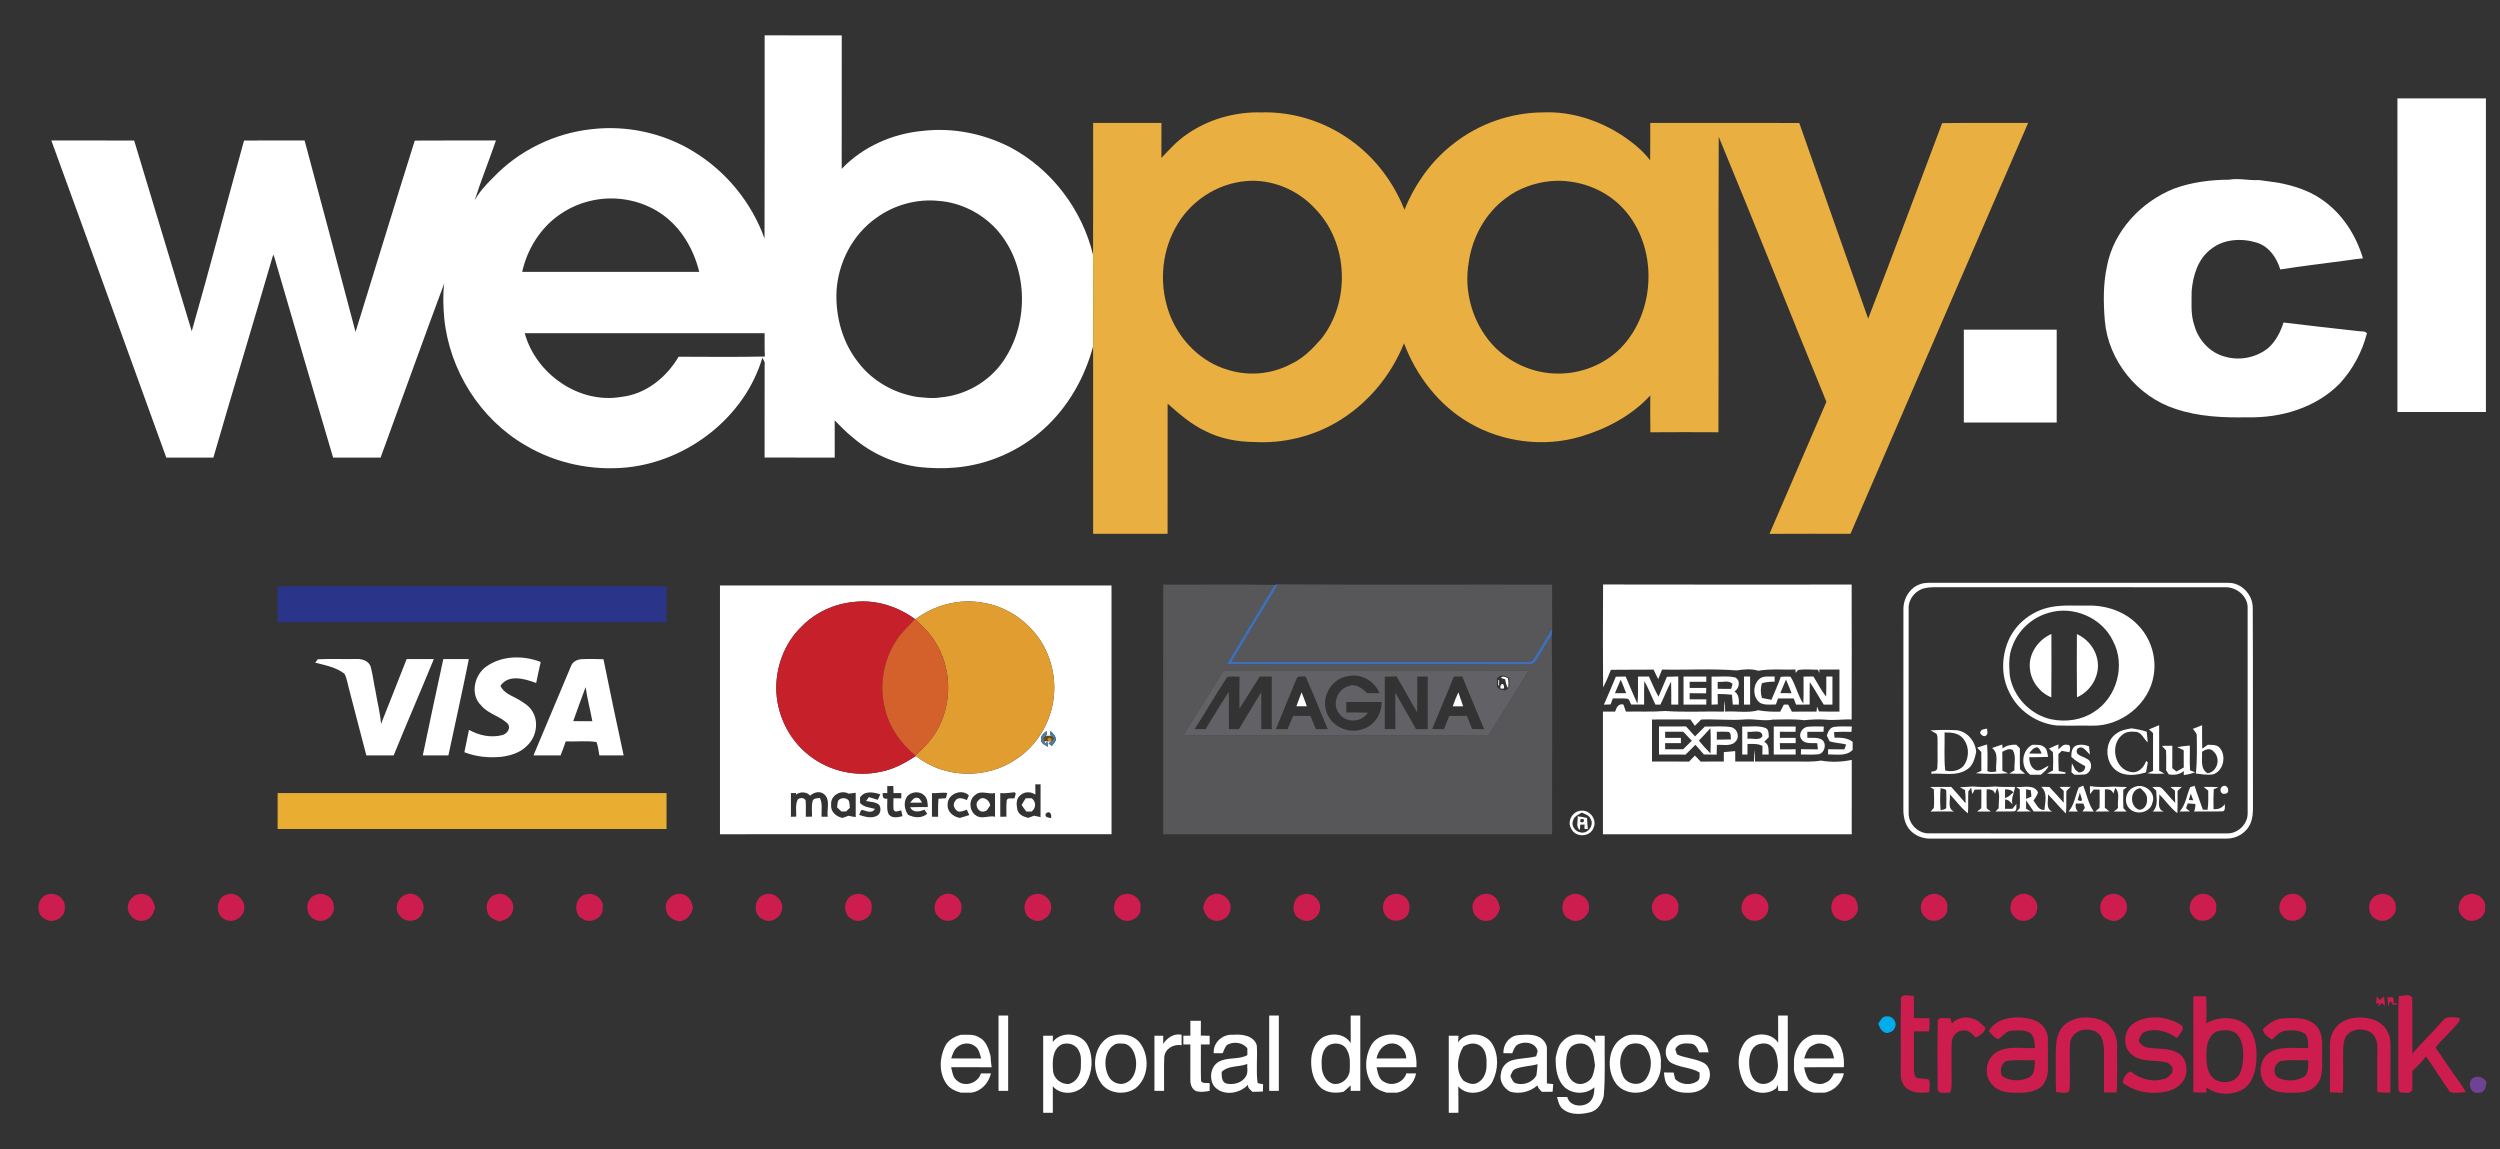 <?xml version="1.0" encoding="utf-8"?>
<!-- Generator: Adobe Illustrator 16.0.0, SVG Export Plug-In . SVG Version: 6.00 Build 0)  -->
<!DOCTYPE svg PUBLIC "-//W3C//DTD SVG 1.1//EN" "http://www.w3.org/Graphics/SVG/1.1/DTD/svg11.dtd">
<svg version="1.1" id="Layer_1" xmlns="http://www.w3.org/2000/svg" xmlns:xlink="http://www.w3.org/1999/xlink" x="0px" y="0px"
	 width="1427px" height="656px" viewBox="0 0 1427 656" enable-background="new 0 0 1427 656" xml:space="preserve">
<rect x="0" y="0" width="1427" height="656" fill="#333333" stroke="none"/>
<g>
	<g>
		<path fill="#FFFFFF" d="M436.459,20.182c14.67,0.01,29.34-0.02,44.01,0.02c-0.04,25.39,0.03,50.79-0.03,76.19
			c12.08-12.73,29.17-20.18,46.55-21.71c17.04-1.95,34.55,1.61,49.77,9.44c23.5,12.5,40.93,35.52,47.15,61.35
			c0.11,17.41,0.04,34.82,0.03,52.23c-4.75,17.77-14.17,34.43-27.82,46.87c-13.84,12.65-31.86,20.66-50.55,22.29
			c-6.99,0.63-14.06,0.47-21.03-0.29c-13.92-1.82-27.24-7.73-37.84-16.93c-3.74-2.88-6.88-6.41-10.25-9.68
			c0.02,7.08,0.01,14.15,0.01,21.22c-13.34-0.03-26.69,0.05-40.03-0.04c0.061-17.66,0.01-35.33,0.03-53
			c0.34-1.52-0.71-2.68-1.3-3.94c-10.01,33.82-42.36,58.92-77.13,62.59c-20.03,2.05-40.71-2.28-58.05-12.58
			c-25.92-14.98-43.47-42.9-46.41-72.63c-0.59-6.62-0.811-13.23,0-19.84c-12.311,33.07-24.19,66.31-36.32,99.44
			c-9.04-0.01-18.07,0-27.11,0c-11.399-38.6-22.729-77.22-33.979-115.86c-0.14,0.3-0.42,0.91-0.561,1.22
			c-11.12,38.25-22.71,76.37-33.8,114.64c-8.96,0-17.92,0-26.88,0c-21.93-60.31-43.59-120.73-65.62-181
			c15.76,0.01,31.521-0.02,47.28,0.02c10.99,36.28,21.88,72.59,32.87,108.88c10.37-36.17,19.78-72.62,29.86-108.88
			c11.52-0.05,23.04,0,34.56-0.03c9.81,36.4,19.42,72.85,29.07,109.29c11.35-36.38,22.35-72.88,33.81-109.22
			c15.44-0.15,30.88-0.01,46.33-0.06c-3.89,11.41-8.44,22.6-12.13,34.08c2.72-4.82,6.49-8.92,10.42-12.77
			c14.75-15.6,35.24-25.55,56.57-27.79c19.94-2.28,40.62,2.21,57.75,12.68c18.71,11.32,33.33,29.18,40.71,49.76
			C436.529,97.492,436.419,58.832,436.459,20.182z M341.559,113.792c-7.73,1.12-15.21,3.96-21.65,8.39
			c-11.24,7.56-18.94,19.85-21.84,32.99c33.68,0.02,67.37,0.01,101.05,0.01c-3.19-13.1-10.45-25.54-21.72-33.23
			C367.049,114.872,353.929,112.002,341.559,113.792z M500.139,124.422c-13.47,9.44-21.7,25.46-22.66,41.77
			c-0.64,14.51,3.41,29.46,12.57,40.88c8.09,10.56,20.41,17.41,33.48,19.51c4.33,0.38,8.71,1.04,13.05,0.29
			c14.36-1.17,28.05-8.94,36.16-20.88c15.26-22.3,14.21-55.14-4.21-75.37c-8.43-9.02-20.24-14.99-32.61-15.94
			C523.339,113.372,510.339,116.942,500.139,124.422z M299.519,190.192c6.36,23.29,31.08,40.6,55.25,36.34
			c13.93-1.57,25.63-11.11,32.59-22.91c16.41,0.03,32.83,0.23,49.24-0.11c-0.26-4.44-0.109-8.89-0.14-13.33
			C390.809,190.192,345.169,190.172,299.519,190.192z"/>
	</g>
	<path fill="#FFFFFF" d="M1368.449,235.172c0.03-59.67-0.01-119.33,0.01-178.99c16.83,0,33.67,0,50.5,0c0,59.67,0,119.33,0,179
		C1402.119,235.172,1385.279,235.202,1368.449,235.172z"/>
	<path fill="#FFFFFF" d="M1272.329,102.572c5.63-1.02,11.33,0.57,17.02,0.2c3.71,0.57,7.47,0.92,11.2,1.54
		c8.65,1.69,17.3,4.36,24.6,9.46c11.66,7.92,19.64,20.31,23.62,33.71c-2.83,0.23-5.64,0.57-8.42,1.05
		c-12.93,1.72-25.88,3.27-38.77,5.27c-2-6.62-6.29-12.95-13.11-15.22c-8.71-2.76-19.2-2.29-26.52,3.68
		c-7.37,5.53-10.2,15.02-10.95,23.83c0,6.56-0.65,13.3,1.52,19.63c2.32,8.37,8.97,15.71,17.53,17.86c8.5,2.5,18.21,0.5,24.99-5.23
		c4.12-3.82,6.69-8.98,8.42-14.26c14.14,1.77,28.32,3.29,42.5,4.88c1.67,0.39,3.86-0.29,5.09,1.26
		c-2.72,10.59-8.04,20.54-15.45,28.6c-13.58,13.91-33.53,19.81-52.61,19.36c-13.91,0.28-28.101-0.33-41.37-4.85
		c-21.6-7.02-38.2-27.49-40.17-50.19c-0.86-10.36-1.021-20.96,1.21-31.17c3.78-20.17,19.49-36.8,38.24-44.3
		C1250.919,104.002,1261.689,102.622,1272.329,102.572z"/>
	<path fill="#FFFFFF" d="M1120.959,188.182c17.67,0,35.33,0,53,0c0,17.67,0,35.33,0,53c-17.67,0-35.33,0-53,0
		C1120.959,223.512,1120.959,205.852,1120.959,188.182z"/>
	<g>
		<path fill="#FFFFFF" d="M410.959,334.182c74.5-0.01,148.99,0.01,223.49-0.01c0.04,47.33-0.01,94.67,0.02,142
			c-74.5,0.03-149.01,0-223.51,0.01C410.959,428.852,410.959,381.512,410.959,334.182z M487.829,343.542
			c-11.34,0.98-22.38,5.96-30.32,14.16c-9.99,9.63-15.1,23.84-14.34,37.61c0.81,14.32,8.15,28.22,19.78,36.68
			c11.11,8.31,25.88,11.55,39.43,8.57c7.47-1.3,14.15-5,20.42-9.09c16.01,12.9,40.38,13.47,57.24,1.83
			c11.88-7.71,19.8-20.99,21.4-35.02c1.4-11.39-1.42-23.22-7.66-32.85c-7.48-11.16-19.45-19.35-32.83-21.4
			c-13.44-2.45-27.64,1.29-38.49,9.51l-0.23-0.22C512.359,346.192,500.029,342.222,487.829,343.542z M597.239,417.332
			c-1.47,1.22-3.47,2.79-3.01,5c0,2.2,2.49,2.96,3.98,3.96c-0.09-0.73-0.26-2.17-0.35-2.89l-1.28,0.98l-0.42-1.38
			c0.55,0.03,1.66,0.1,2.21,0.13c0.43-0.02,1.3-0.07,1.74-0.09l-1.61,1.3c0.64,0.47,1.28,0.95,1.95,1.42
			c0.8-0.98,1.52-2.01,2.17-3.09c0.36-2.22-1.41-4.04-2.94-5.34c-0.51,0.92-0.53,1.98,0.35,2.7c-0.79,0-2.37,0-3.15-0.01
			C597.699,419.292,597.729,418.252,597.239,417.332z M506.449,448.712c0,1.32,0,2.64,0.01,3.98c-0.66-0.01-1.98-0.01-2.64-0.02
			c-0.08,1.95,0.16,3.73,2.65,3.19c0.13,2.98-0.58,6.18,0.82,8.96c1.82,2.47,5.32,1.71,7.86,1.03c-0.25-1.09-0.5-2.17-0.75-3.24
			c-1.48,0.06-3.63,1.55-4.36-0.49c-0.2-2.16-0.07-4.33-0.04-6.48c1.48,0.02,2.97,0.04,4.46,0.06c0-0.76,0-2.28,0-3.04
			c-1.48,0.01-2.96,0.03-4.43,0.05c-0.06-1.37-0.11-2.74-0.15-4.09C508.729,448.642,507.589,448.672,506.449,448.712z
			 M590.949,447.682c0,1.95,0.01,3.9,0.05,5.86c-2.56-1.71-6.06-1.85-8.42,0.27c-2.75,1.9-2.47,5.67-1.82,8.53
			c0.79,2.83,3.62,3.88,6.19,4.51c0.82-0.32,2.46-0.95,3.28-1.26c1.22,0.31,2.46,0.58,3.71,0.81c0.04-6.24,0.01-12.48,0.02-18.72
			C593.209,447.682,591.699,447.682,590.949,447.682z M454.329,453.582c0.02-0.23,0.05-0.7,0.06-0.93
			c-0.729,0.01-2.2,0.04-2.93,0.05c0,4.5-0.01,9.01,0,13.52c0.76-0.03,2.28-0.08,3.03-0.1c0.13-3.24-0.65-6.7,0.85-9.72
			c1.12-1.26,3.94-1.22,4.53,0.61c0.22,3.06,0.05,6.13,0.08,9.2c1.18-0.04,2.36-0.07,3.55-0.09c0.08-2.94-0.43-5.98,0.33-8.85
			c0.56-1.86,2.71-1.54,4.19-1.79c1.61,3.34,0.75,7.13,0.93,10.7c0.88,0,2.63,0,3.5,0c-0.61-4.31,1.79-10.13-2.38-13.12
			c-2.4-1.66-5.6-0.83-7.58,1.08C460.219,451.852,456.909,451.742,454.329,453.582z M474.409,459.122c-0.5,4.11,2.77,7.01,6.5,7.76
			c1.15-0.43,2.3-0.84,3.47-1.25c1.33,0.35,2.69,0.6,4.07,0.75c0.01-4.62,0.03-9.24-0.01-13.86c-1.36,0.14-2.71,0.31-4.04,0.5
			C480.039,450.582,474.059,454.022,474.409,459.122z M490.909,455.202c0.01,0.78,0.01,2.34,0.02,3.13
			c2.16,2.43,5.53,2.57,8.47,3.36c-1.32,2.62-4.52,1.51-6.65,0.76c-1.67-0.81-1.72,1.78-2.35,2.69c3.24,1.04,6.9,2.21,10.15,0.51
			c2.15-1.07,2.57-4.34,1.29-6.2c-2.02-1.86-5-1.61-7.49-2.26c0.4-0.55,1.22-1.65,1.62-2.19c1.7,0.47,3.39,0.98,5.07,1.53
			c0.48-1.04,0.95-2.08,1.43-3.12C498.649,452.132,493.439,451.212,490.909,455.202z M517.659,454.772
			c-2.04,3.21-1.38,7.22,0.61,10.27c3.48,1.79,7.83,2.19,10.97-0.54c-0.4-0.6-1.2-1.78-1.6-2.37c-2.78,1.24-6.55,1.99-8.12-1.36
			c3.35-0.14,6.71-0.08,10.07-0.11c-0.06-2.38-0.19-5.13-2.15-6.78C524.709,451.332,519.909,451.862,517.659,454.772z
			 M531.979,452.702c-0.04,4.49-0.02,8.98-0.02,13.48c0.88,0,2.63,0,3.5,0c-0.01-3.42-0.08-6.84,0.22-10.25
			c1.4-0.13,2.82-0.23,4.24-0.31c0.2-0.74,0.59-2.23,0.79-2.98C537.809,452.132,534.899,452.932,531.979,452.702z M540.919,459.132
			c-0.43,4.13,3.21,7.11,6.96,7.74c1.8-0.51,3.61-1.04,5.39-1.64c-0.47-1.04-0.95-2.07-1.43-3.1c-1.59,0.67-3.23,1.39-4.99,1.04
			c-1.94-1.02-3.38-3.86-1.76-5.74c1.23-2.74,4.69-1.85,6.74-0.69c0.42-0.88,0.82-1.76,1.21-2.65
			C549.109,449.832,540.709,453.252,540.919,459.132z M556.629,453.772c-3.98,2.85-3.41,9.47,0.73,11.87
			c3.25,2.06,7.05-0.3,10.6,0.54c0-4.5,0-9.01,0-13.51C564.179,453.572,559.849,450.832,556.629,453.772z M570.959,452.692
			c0,4.5,0,9,0,13.5c1.17-0.02,2.34-0.03,3.52-0.04c0.02-2.89-0.19-5.78,0.1-8.65c-0.04-2.65,2.95-1.46,4.49-1.88
			c0.08-1.04,1.54-3.07-0.17-3.39C576.259,452.512,573.629,452.972,570.959,452.692z M596.959,464.382
			c-0.85,2.22,1.42,2.22,2.92,2.63C600.569,464.862,599.149,462.312,596.959,464.382z"/>
	</g>
	<g>
		<path fill="#FFFFFF" d="M1268.639,448.852c3.17-1.74,4.73,4.27,1.29,4.22C1267.349,453.692,1266.549,449.902,1268.639,448.852z
			 M1270.139,450.452"/>
	</g>
	<path fill="#FFFFFF" d="M519.499,458.152c1.16-1.21,2.28-3.42,4.34-2.68c1.37,0.12,1.7,1.82,2.55,2.67
		C524.089,458.192,521.789,458.202,519.499,458.152z"/>
	<path fill="#FFFFFF" d="M478.469,456.972c1.36-1.86,4.68-1.85,6.01,0.04c0.51,1.29,0.44,2.71,0.61,4.09
		c-0.73,0.69-1.45,1.38-2.16,2.08c-0.68,0-2.02,0-2.689,0c-0.811-0.79-1.62-1.57-2.42-2.34
		C477.989,459.542,477.949,458.182,478.469,456.972z"/>
	<path fill="#FFFFFF" d="M558.649,456.712c2.32-2.76,6.29-0.02,6.55,3.04c-1.04,1.17-1.54,3.2-3.34,3.38
		C558.369,464.262,555.799,458.902,558.649,456.712z"/>
	<path fill="#FFFFFF" d="M583.149,459.512c0.71-1.33,1.49-2.63,2.35-3.87c0.86,0.01,2.58,0.01,3.43,0.02
		c2.58,2.06,2.521,5.5-0.04,7.55c-0.77,0-2.29,0.01-3.06,0.02C584.879,462.032,583.989,460.782,583.149,459.512z"/>
	<path fill="#FFFFFF" d="M569.959,579.682c1.83-0.01,3.66-0.01,5.5,0c0,14.33,0,28.67,0,43c-1.84-0.01-3.67,0-5.5,0
		C569.959,608.352,569.959,594.012,569.959,579.682z"/>
	<path fill="#FFFFFF" d="M724.459,622.682c-0.01-14.33,0-28.67,0-43c1.82-0.01,3.66-0.01,5.5,0c0,14.33,0,28.67,0,43
		C728.119,622.682,726.279,622.672,724.459,622.682z"/>
	<g>
		<path fill="#FFFFFF" d="M770.959,579.682c1.83-0.01,3.65-0.01,5.5,0c0,14.33,0,28.67,0,43c-1.85-0.01-3.68,0-5.51,0
			c0.01-0.78,0.02-2.36,0.02-3.15c-1.33,1.24-2.68,2.48-4.08,3.65c-4.3,0.92-9.12,0.77-12.71-2.06c-4.25-3.63-5.78-9.51-5.77-14.9
			c-0.1-5.38,1.91-11.22,6.7-14.14c5.13-2.75,12.7-2.04,15.87,3.35C770.939,590.182,770.959,584.932,770.959,579.682z
			 M759.119,596.312c-4.48,2.03-4.95,7.58-4.68,11.88c-0.09,4.34,2.04,9.15,6.52,10.42c4.52,0.88,8.86-2.76,9.44-7.2
			c0.12-4.06,0.57-8.44-1.57-12.1C767.229,595.712,762.469,594.862,759.119,596.312z"/>
	</g>
	<g>
		<path fill="#FFFFFF" d="M1014.959,579.682c1.82-0.01,3.65-0.01,5.5,0c0,14.33,0,28.66,0,43c-1.82-0.01-3.62,0-5.41,0.02
			c-0.09-0.88-0.26-2.65-0.35-3.53c-0.2,0.5-0.58,1.5-0.78,2c-5.62,4.54-15.14,2.95-18.65-3.48c-3.49-6.71-4.08-15.46,0.13-21.98
			c4.06-6.63,15.27-7.15,19.58-0.53C1014.929,590.012,1014.959,584.842,1014.959,579.682z M1003.109,596.312
			c-3.29,1.56-4.45,5.47-4.66,8.83c-0.21,4.2,0.33,9.06,3.7,11.99c2.26,2,5.79,2.1,8.28,0.44c3.36-1.78,4.26-5.93,4.44-9.42
			c-0.34-3.9-0.61-8.42-3.85-11.11C1008.809,595.152,1005.659,595.372,1003.109,596.312z"/>
	</g>
	<path fill="#FFFFFF" d="M679.459,582.682c1.99-0.01,3.99-0.01,6.01,0c-0.01,2.81-0.01,5.62-0.05,8.43
		c1.68,0.04,3.36,0.06,5.05,0.11c-0.01,1.64-0.02,3.3-0.01,4.96c-1.67-0.01-3.34-0.01-5,0c0.07,6.93-0.14,13.87,0.08,20.8
		c0.95,1.84,3.3,0.95,4.93,1.3c-0.01,1.45,0,2.9,0.01,4.36c-2.66,0.56-5.52,0.96-8.12,0.01c-2.23-1.28-2.97-4.01-2.91-6.41
		c-0.01-6.69,0.02-13.37,0.01-20.06c-1,0-3,0-4,0c-0.01-1.67-0.01-3.32-0.01-4.97c1.33-0.03,2.68-0.06,4.03-0.07
		C679.449,588.312,679.449,585.492,679.459,582.682z"/>
	<g>
		<path fill="#FFFFFF" d="M548.499,590.652c3.45,0.09,7.18-0.53,10.27,1.41c4.1,1.94,5.54,6.61,6.63,10.66
			c0.07,2.16,0.34,4.31,0.63,6.46c-7.71,0-15.42,0-23.12-0.01c0.68,2.74,0.94,5.92,3.45,7.71c4.43,3.93,11.89,1.31,13.56-4.19
			c1.9-0.02,3.8-0.02,5.71,0.01c-1.3,5.49-5.46,10.2-11.23,10.98c-1.97-0.01-3.93,0-5.89,0.03c-3.12-0.87-6.24-2.23-8.17-4.95
			c-4.49-6.17-4.17-14.82-0.95-21.46C541.109,593.702,544.779,591.622,548.499,590.652z M546.549,597.592
			c-2.1,1.56-2.79,4.18-3.61,6.53c5.71,0.12,11.43,0.03,17.14,0.06c-0.78-2.39-1.16-5.18-3.27-6.81
			C553.899,594.922,549.349,595.072,546.549,597.592z"/>
	</g>
	<g>
		<path fill="#FFFFFF" d="M832.229,594.972c4.49-6.55,15.86-5.7,19.68,1.12c3.68,6.33,3.28,14.48,0.16,20.95
			c-3.34,7.15-14.45,9.23-19.69,3.06c0.15,5.01,0.05,10.04,0.09,15.06c-1.84,0.01-3.68,0.01-5.51,0.03c0-14.67,0-29.34,0-44.01
			c1.86-0.01,3.72,0,5.6,0.02C832.449,592.452,832.339,593.702,832.229,594.972z M835.239,597.432c-3.42,5.65-4.6,14.17,0.13,19.41
			c2.47,1.56,5.84,2.81,8.5,0.91c3.63-2.13,4.85-6.64,4.64-10.6c0.11-3.78-0.42-8.37-4.02-10.47
			C841.549,594.862,837.969,595.662,835.239,597.432z"/>
	</g>
	<g>
		<path fill="#FFFFFF" d="M1035.509,590.652c3.45,0.1,7.19-0.54,10.29,1.43c5.75,3.49,7.06,10.88,6.68,17.09
			c-7.55,0.02-15.1,0-22.65,0.01c0.38,2.64,1.27,5.16,2.72,7.42c2.84,1.82,6.7,3.16,9.82,1.18c2.29-0.84,3.42-3.03,4.38-5.09
			c1.9-0.02,3.81-0.03,5.73-0.04c-1.11,5.49-5.51,10.09-11.08,11.04c-1.98-0.02-3.94-0.01-5.9,0.02
			c-6.31-1.17-10.75-6.74-11.51-12.95c-0.04-2.05-0.04-4.09,0.01-6.13C1024.749,598.212,1028.749,591.862,1035.509,590.652z
			 M1029.799,604.182c5.69-0.02,11.4,0.04,17.1-0.04c-0.49-2.22-1.07-4.52-2.55-6.29c-2.51-2.19-6.3-3.09-9.28-1.29
			C1031.819,597.712,1030.839,601.272,1029.799,604.182z"/>
	</g>
	<g>
		<path fill="#FFFFFF" d="M595.449,591.202c1.83-0.02,3.67-0.03,5.52-0.03c-0.01,0.9-0.03,2.69-0.04,3.58
			c4.92-6.64,16.71-5.18,20.1,2.29c3.09,6.53,2.62,14.64-0.94,20.91c-3.79,6.58-14.08,7.95-19.15,2.12
			c0.04,5.03,0.01,10.07,0.02,15.11c-1.84-0.01-3.68-0.01-5.51-0.01C595.459,620.512,595.469,605.852,595.449,591.202z
			 M605.399,596.502c-4.75,2.97-4.71,9.52-4.34,14.47c0.21,4.58,4.57,8.12,9.08,7.76c4.2-1.08,6.71-5.34,6.82-9.49
			c-0.04-3.02,0.48-6.23-0.96-9.02C614.479,596.152,609.129,594.412,605.399,596.502z"/>
	</g>
	<g>
		<path fill="#FFFFFF" d="M633.399,591.682c5.73-2.17,13.37-1.54,17.34,3.66c5.64,7.59,5.05,19.95-2.7,25.93
			c-6.14,4.17-15.76,3.01-19.88-3.48C622.829,609.682,624.189,596.392,633.399,591.682z M636.249,596.222
			c-6.03,3.52-6.4,12.3-3.53,18.03c1.8,3.56,6.37,5.62,10.1,3.77c4.53-1.97,5.94-7.44,5.66-11.96c-0.35-4.14-2.01-9.15-6.53-10.29
			C640.059,595.682,637.979,595.252,636.249,596.222z"/>
	</g>
	<path fill="#FFFFFF" d="M658.959,591.182c1.66-0.01,3.32-0.01,5,0c-0.01,1.55-0.01,3.11,0,4.67c2.31-3.55,6.09-6.08,10.49-5.24
		c0,1.99,0.01,3.98,0.02,5.99c-4.49-0.75-9.42,1.85-9.9,6.7c-0.29,6.45-0.02,12.92-0.11,19.38c-1.84-0.01-3.67,0-5.5,0
		C658.959,612.182,658.959,601.682,658.959,591.182z"/>
	<g>
		<path fill="#FFFFFF" d="M692.789,601.182c-0.48-6.12,5.2-11.11,11.17-10.53c4.96-0.45,11.79,0.46,13.42,6.04
			c0.47,7.17-0.52,14.45,0.48,21.56c0.78,0.15,2.33,0.47,3.11,0.63c-0.04,1.38-0.07,2.77-0.11,4.17c-1.96,0.09-3.93,0.13-5.88,0.19
			c-1.22-1.13-2.81-2.14-2.67-4.05c-4.86,5.39-15.01,6.68-19.63,0.36c-2.58-4.33-1.58-11.03,3.12-13.56
			c5-2.72,11.23-0.99,16.21-3.73c-0.03-1.32-0.04-2.65-0.04-3.96c-2.85-3.41-7.92-3.98-11.68-1.81c-1.13,1.37-1.7,3.07-2.39,4.68
			C696.189,601.172,694.479,601.172,692.789,601.182z M697.339,611.842c0.04,2.39-0.18,5.74,2.69,6.66
			c4.05,0.86,9.08-0.33,11.17-4.23c1.34-2.08,0.57-4.67,0.74-6.97C707.179,609.232,701.229,607.972,697.339,611.842z"/>
	</g>
	<g>
		<path fill="#FFFFFF" d="M782.959,596.182c3.77-5.92,12.12-6.86,18.19-4.44c6.13,3.29,7.7,11.03,7.35,17.43
			c-7.59,0.03-15.17-0.02-22.74,0.03c0.7,3.14,1.23,7.19,4.69,8.52c4.56,2.55,10.85-0.02,12.31-5.05c1.82,0,3.65,0.01,5.49,0.04
			c-0.86,5.54-5.39,9.93-10.83,10.99c-1.98-0.02-3.95-0.02-5.91,0.01c-3.45-1.05-7.22-2.51-9-5.89
			C778.569,611.342,779.139,602.592,782.959,596.182z M785.709,604.162c5.65,0.02,11.31,0.06,16.97-0.03
			c-0.06-4.6-3.95-8.97-8.75-8.48C789.419,595.922,786.529,600.062,785.709,604.162z"/>
	</g>
	<g>
		<path fill="#FFFFFF" d="M858.139,601.172c-0.18-4.84,2.94-9.41,7.86-10.25c4.22-0.39,8.9-0.85,12.83,1.16
			c2.41,1.44,4.39,4.08,4.14,7.02c0,6.44-0.02,12.87-0.01,19.31c1.19,0.14,2.39,0.27,3.61,0.41c-0.11,1.44-0.22,2.89-0.33,4.35
			c-2.04,0-4.07,0.01-6.09,0.05c-1.13-1.04-2.2-2.16-2.59-3.68c-4.23,3.73-10.03,5.1-15.48,3.62c-3.82-1.96-6.46-6.27-5.3-10.6
			c0.39-3.4,2.94-6.34,6.2-7.31c4.52-1.36,9.34-1.07,13.89-2.32c0.2-0.74,0.6-2.21,0.8-2.94c-1-4.74-7.02-5.82-10.84-4.02
			c-2.21,0.87-2.77,3.28-3.63,5.22C861.499,601.172,859.819,601.172,858.139,601.172z M865.019,610.132
			c-1.73,0.66-2.24,2.57-2.9,4.1c0.83,1.41,1.24,3.36,2.93,4.07c4.4,1.45,9.55-0.35,11.92-4.39c0.32-2.15,0.5-4.33,0.7-6.48
			C873.519,608.652,869.049,608.502,865.019,610.132z"/>
	</g>
	<g>
		<path fill="#FFFFFF" d="M892.039,594.302c4.79-5.49,14.42-4.95,18.68,0.94c-0.15-1.35-0.27-2.7-0.36-4.04
			c1.85-0.03,3.73-0.03,5.6-0.02c-0.18,11.49,0.45,23.02-0.54,34.48c-0.99,3.99-3.32,7.99-7.52,9.17
			c-5.07,1.28-11.26,1.83-15.62-1.62c-2.34-1.59-2.79-4.51-3.51-7.03c1.94-0.01,3.89-0.01,5.84,0c1.47,6.3,11.54,6.34,14.2,0.92
			c1.16-1.96,1.11-4.3,1.29-6.49c-4.59,4.08-12.01,4.15-16.73,0.25c-4.76-4.28-5.54-11.22-5.38-17.25
			C888.809,600.332,889.369,596.662,892.039,594.302z M897.559,596.902c-2.93,2.04-3.54,5.95-3.64,9.26
			c-0.09,4.18,0.75,9.21,4.61,11.58c3.13,2.15,7.52,0.66,9.71-2.16c1.43-2.2,1.72-4.86,2.19-7.36c-0.55-3.37-0.59-7-2.69-9.86
			C905.569,595.042,900.679,594.942,897.559,596.902z"/>
	</g>
	<g>
		<path fill="#FFFFFF" d="M927.329,591.692c2.93-1.47,6.33-1.09,9.5-0.9c7.39,1.29,11.88,9.26,11.17,16.38
			c0.36,4.84-1.52,9.69-4.9,13.15c-5.79,5.05-15.79,4.45-20.58-1.68C916.499,610.652,917.629,596.302,927.329,591.692z
			 M929.339,596.552c-5.25,3.96-5.51,11.9-2.98,17.48c1.99,4.79,9.24,6.36,12.74,2.32c4.19-5.17,4.31-13.35,0.09-18.55
			C936.769,595.052,932.429,595.072,929.339,596.552z"/>
	</g>
	<path fill="#FFFFFF" d="M953.189,606.182c-5.36-5.07-1.01-14.64,5.93-15.4c4.09-0.16,8.82-0.84,12.2,2.04
		c2.53,1.81,3.37,4.93,3.93,7.83c-1.81,0.02-3.6,0.02-5.38,0.04c-0.86-2.07-1.8-4.49-4.3-4.93c-3.4-0.41-7.74-0.53-9.31,3.23
		c0.24,0.72,0.73,2.16,0.97,2.88c4.88,2.23,10.52,2.27,15.28,4.84c3.72,2.06,4.32,7.08,2.64,10.67c-1.83,4.28-6.71,6.45-11.17,6.34
		c-4.11,0.17-8.58-0.6-11.58-3.63c-2.1-2.06-2.39-5.16-2.59-7.92c1.82,0,3.65,0.01,5.49,0.03c0.27,1.25,0.56,2.5,0.88,3.75
		c3.22,3.24,8.73,3.76,12.53,1.27c1.79-1.12,1.44-3.3,1.37-5.08C964.849,609.012,958.269,609.532,953.189,606.182z"/>
</g>
<g>
	<g>
		<path fill="#E9AF40" d="M677.419,76.682c12.33-8.64,27.52-12.9,42.53-12.53c17.95-0.51,35.95,5.15,50.55,15.55
			c14.06,9.87,24.86,24.08,31.17,40.02c5.99-14.68,15.43-28.07,28.07-37.76c14.49-11.4,32.86-17.79,51.3-17.811
			c16.11-0.649,32.16,4.7,45.51,13.55c5.68,3.9,11.17,8.25,15.35,13.79c0.12-7.1,0.03-14.21,0.06-21.31
			c28.36,0,56.71-0.01,85.06,0.01c13.02,37.26,26.22,74.46,39.33,111.69c14.37-37.08,28.2-74.39,42.24-111.61
			c16.35-0.21,32.7-0.03,49.06-0.09c-33.87,78.14-67.67,156.31-101.4,234.51c-15.41,0.01-30.82-0.07-46.23,0.04
			c10.88-25.11,21.67-50.25,32.49-75.39c-20.64-50.34-40.62-100.98-61.45-151.24c-0.29,56.21,0.07,112.42-0.18,168.63
			c-12.94-0.08-25.89-0.09-38.84,0.01c-0.15-7.01-0.08-14.01-0.05-21.02c-10.61,11.51-24.9,19.06-39.77,23.49
			c-21.07,6.22-44.6,3.23-63.55-7.83c-17.39-10.07-30.2-26.79-37.26-45.43c-7.47,18.67-21.11,34.94-38.51,45.09
			c-14.08,8.22-30.57,12.16-46.85,11.26c-9.62-0.06-19.34-1.85-27.96-6.21c-8.11-3.86-14.98-9.76-21.61-15.71
			c-0.04,24.77,0,49.53-0.02,74.3c-14.17,0.01-28.33,0-42.5,0c-0.02-35.66,0.03-71.32-0.02-106.98c0.01-17.41,0.08-34.82-0.03-52.23
			c0.12-25.1,0.02-50.19,0.05-75.29c13,0,26,0,39,0c-0.01,6.66,0.02,13.31-0.02,19.97C667.459,85.352,671.919,80.382,677.419,76.682
			z M711.139,103.372c-16.8,1.45-32.34,11.88-40.24,26.74c-8.39,15.15-9.26,34.04-2.96,50.09c5.78,14.45,17.94,26.62,33.08,30.93
			c11.93,3.75,25.35,2.44,36.31-3.59c6.74-3.17,12.01-8.61,16.84-14.15c16.81-21.22,15.57-54.57-3.33-74.1
			C740.929,108.352,725.909,102.032,711.139,103.372z M885.099,103.382c-9.07,0.92-18.04,4.03-25.34,9.56
			c-11.83,8.6-19.37,22.39-21.4,36.76c-2.92,16.54,2.13,34.3,13.34,46.82c9.42,10.35,23.22,16.67,37.26,16.71
			c13.22,0.21,26.45-4.95,35.87-14.27c20.56-20.83,21.76-57.91,1.97-79.64C916.429,107.832,900.429,102.062,885.099,103.382z"/>
	</g>
</g>
<g>
	<path fill="#FFFFFF" d="M915.039,333.622c47.3,0.12,94.59,0.05,141.88,0.04c0.07,25.67,0.06,51.35,0.01,77.03
		c-5-0.27-9.97,0.64-14.95,0.08c-4.06-0.31-8.14-0.07-12.18,0.33c-5.9-0.77-11.88-0.39-17.81-0.35c-5.33,1.01-10.67-0.52-16.03-0.09
		c-8.32,0.66-16.64-0.31-24.98,0.06c-1.17,1.2-2.35,2.39-3.53,3.58c-0.87-1.21-1.72-2.43-2.56-3.63c-7.32,0.03-14.62,0-21.93,0.02
		c0,7.99,0,15.99,0,23.99c7.05,0.03,14.1-0.05,21.16,0.05c1.11-1.15,2.22-2.3,3.34-3.46c1.08,1.15,2.17,2.29,3.28,3.44
		c4.4-0.04,8.81-0.03,13.22-0.03c-0.02-1.8-0.01-3.58,0-5.37c2.16-0.15,4.32-0.34,6.49-0.59c-0.01,1.98,0.01,3.97,0.04,5.97
		c3.55-0.01,7.1-0.01,10.67-0.01c0.03-2.24,0.08-4.48,0.29-6.7c0.229,2.22,0.26,4.46,0.33,6.7c7.73,0,15.46,0,23.2,0
		c4.79-0.05,9.62,0.32,14.37-0.55c5.8,1.03,11.86,0.85,17.63-0.39c-0.04,14.14-0.01,28.29-0.02,42.44c-47.33,0-94.67,0-142,0
		c0-23.34,0-46.67,0-70c2.31,0,4.62,0,6.95,0c0.76-2.28,1.82-4.7,4.72-4.07c0.47,1.35,0.96,2.71,1.46,4.07
		c7.46-0.14,14.95,0.24,22.4-0.35c11.17,0.81,22.41,0.12,33.61,0.35c0.05-2.17,0.11-4.33,0.4-6.48c0.16,2.15,0.18,4.32,0.2,6.48
		c6.28-0.46,12.84,0.97,18.94-0.77c4.13,0.77,8.32,0.9,12.52,0.8c0.68-1.35,1.36-2.7,2.06-4.03c0.62,0,1.85,0,2.46,0
		c0.7,1.35,1.41,2.7,2.14,4.05c4.68-0.08,9.36-0.06,14.05-0.04c0.07-0.72,0.22-2.17,0.3-2.89c0.27,0.7,0.82,2.08,1.1,2.78
		c3.89,0.13,7.79,0.12,11.69,0.1c0-8,0-16,0-24c-3.83,0-7.65,0-11.47,0c0,0.49,0.01,1.46,0.01,1.95c-0.21-0.46-0.65-1.39-0.86-1.85
		c-3.729-0.02-7.5-0.42-11.189,0.1c-0.38,0.42-1.15,1.27-1.53,1.69l-0.04-1.89c-7.11,0.19-14.27-0.54-21.31,0.68
		c-3.97-1.29-8.29-0.79-12.33-0.19c-14.14-1.1-28.36-0.2-42.53-0.49c-0.72,1.81-1.46,3.62-2.19,5.43c-0.95-1.78-1.83-3.58-2.66-5.4
		c-8.12,0.09-16.24-0.01-24.36,0.11c-1.28,3.44-2.74,6.82-4.45,10.06C914.899,372.802,914.909,353.212,915.039,333.622z"/>
	<g>
		<path fill="#FFFFFF" d="M922.309,386.272c1.86-0.05,3.74-0.09,5.62-0.12c2.22,5.16,4.31,10.38,6.71,15.45
			c0.63-5.11,0.21-10.27,0.32-15.41c2.07-0.01,4.15-0.03,6.24-0.05c1.82,3.84,3.31,7.85,5.479,11.52c1.65-3.76,3.17-7.57,4.78-11.34
			c2.16-0.09,4.32-0.14,6.5-0.19c0,5.35,0,10.7,0,16.05c-1.35-0.01-2.68-0.01-4,0c-0.01-4.37,0.07-8.74-0.11-13.11
			c-2.29,4.25-3.93,8.81-6.1,13.12c-0.7,0-2.12,0-2.83,0c-2.19-4.43-3.81-9.14-6.37-13.38c-0.16,4.45-0.08,8.91-0.09,13.36
			c-2.47-0.03-4.93-0.04-7.38-0.04c-0.73-1.05-0.8-2.76-2.07-3.3c-2.8-0.32-5.61-0.15-8.41-0.17c-0.44,1.13-0.86,2.28-1.28,3.42
			c-1.28,0.05-2.55,0.1-3.81,0.15C917.819,396.932,920.149,391.642,922.309,386.272z M925.129,387.992
			c-1.16,2.54-2.26,5.11-3.32,7.69c2.12,0,4.26-0.01,6.4-0.02C927.229,393.082,926.209,390.522,925.129,387.992z"/>
	</g>
	<path fill="#FFFFFF" d="M960.959,386.182c4.33,0,8.66,0,13,0c0,0.75,0,2.25,0,3c-3.17,0-6.34,0-9.5,0c0,0.88,0.01,2.63,0.01,3.5
		c3.15,0,6.31,0,9.48-0.03c-0.06,1.03-0.1,2.06-0.12,3.1c-3.13-0.07-6.25-0.08-9.37-0.07c0,0.87,0,2.62,0,3.5c3.16,0,6.33,0,9.5,0
		c0,0.75,0,2.25,0,3c-4.34,0-8.67,0-13,0C960.949,396.852,960.959,391.512,960.959,386.182z"/>
	<g>
		<path fill="#FFFFFF" d="M976.959,386.192c4.49,0.18,9.1-0.55,13.51,0.5c3.19,1.62,2.37,6.33-0.43,7.96
			c2.56,1.75,2.62,4.71,2.5,7.53c-0.87,0-2.6,0-3.47,0c-0.15-1.89-0.29-3.77-0.47-5.64c-2.71-0.31-5.44-0.4-8.16-0.42
			c0.01,1.97,0.04,3.95,0.08,5.94c-1.2,0.05-2.39,0.11-3.56,0.17C976.949,396.882,976.949,391.532,976.959,386.192z
			 M980.459,389.172c-0.01,1.33-0.01,2.66,0,4c2.56,0,5.14,0.01,7.72,0.05c0.28-0.94,0.54-1.89,0.771-2.84
			C986.819,388.072,983.219,389.572,980.459,389.172z"/>
	</g>
	<path fill="#FFFFFF" d="M995.469,386.182c0.87,0,2.62,0,3.49,0c0,5.33,0,10.66,0,16c-0.87,0-2.62,0-3.49,0
		C995.449,396.852,995.449,391.512,995.469,386.182z"/>
	<g>
		<path fill="#FFFFFF" d="M1003.779,388.012c2.27-2.64,6.12-1.62,9.18-1.87c0,0.73,0,2.21,0,2.94c-2.46,0.02-4.91,0.21-7.27,0.9
			c-0.83,2.77-0.84,5.66,0.02,8.42c1.8,0.4,3.6,0.73,5.43,1.03c1.77-4.38,3.82-8.64,5.34-13.12c1.83-0.09,3.67-0.21,5.52-0.08
			c3.08,4.78,4.11,10.66,7.33,15.4c0.27-5.15,0.07-10.3,0.14-15.44c1.86-0.02,3.74-0.03,5.63-0.04c2.42,3.81,4.38,7.94,7.27,11.44
			c0.14-3.8,0.08-7.61,0.09-11.41c0.88,0,2.63,0,3.5,0c0,5.33,0,10.66,0,15.99c-1.66,0-3.31,0.02-4.95,0.03
			c-2.75-4.23-5.11-8.71-7.99-12.87c-0.11,4.28-0.06,8.55-0.06,12.83c-2.6-0.03-5.18-0.02-7.77,0.02c-0.45-1.17-0.9-2.34-1.33-3.51
			c-3,0.01-5.98,0.01-8.96,0.02c-0.42,1.13-0.83,2.27-1.23,3.42c-2.97-0.02-6.18,0.52-8.91-0.87
			C1000.539,398.402,1000.339,391.522,1003.779,388.012z M1019.419,387.922c-1.09,2.57-2.16,5.14-3.23,7.72
			c2.13,0.02,4.27,0.03,6.43,0.03C1021.629,393.052,1020.579,390.462,1019.419,387.922z"/>
	</g>
	<g>
		<path fill="#FFFFFF" d="M946.959,414.682c5.14-0.01,10.27,0.04,15.42-0.05c1.7,1.9,3.45,3.77,5.15,5.7
			c1.88-1.88,3.75-3.75,5.63-5.64c4.9,0.16,9.86-0.43,14.73,0.32c3.5,0.58,5.3,5.04,3.1,7.86c-2.53,3.49-7.35,2.03-10.99,2.31
			c-0.05,1.85-0.1,3.71-0.14,5.57c-2.44-0.05-4.87-0.08-7.3-0.11c-1.63-1.83-3.22-3.68-4.83-5.52c-1.86,1.87-3.73,3.74-5.6,5.59
			c-5.06-0.05-10.12-0.02-15.17-0.03C946.959,425.352,946.959,420.012,946.959,414.682z M969.729,422.692
			c2.02,2.62,4.31,5.01,6.63,7.38c0.15-4.8,0.2-9.61-0.06-14.4C974.109,418.022,972.009,420.442,969.729,422.692z M950.459,417.692
			c0,0.87,0,2.62,0.01,3.49c2.99,0,5.98,0,8.99,0c0,0.75,0,2.25,0,3c-3.01,0-6.01,0-9,0c0,0.87,0,2.62,0,3.5
			c3.43,0,6.86,0,10.3-0.02c1.63-1.64,3.27-3.26,4.94-4.87c-1.63-1.74-3.28-3.43-4.93-5.12
			C957.329,417.682,953.889,417.682,950.459,417.692z M979.959,417.672c-0.01,1.51-0.01,3.02,0,4.53c2.68-0.02,5.36-0.04,8.06-0.13
			c-0.25-1.44,0.31-3.37-1.19-4.27C984.539,417.552,982.239,417.672,979.959,417.672z"/>
	</g>
	<g>
		<path fill="#FFFFFF" d="M994.459,414.702c4.39,0.23,9.01-0.77,13.23,0.8c2.09,0.84,1.82,3.44,1.94,5.27
			c-0.88,0.88-1.75,1.77-2.6,2.67c2.88,1.35,2.4,4.59,2.54,7.23c-0.91,0-2.72,0.01-3.63,0.01c0.01-1.63,0.04-3.25,0.1-4.87
			c-2.63-1.48-5.69-1.16-8.56-1.17c-0.02,2.01-0.04,4.02-0.03,6.04c-0.74,0-2.24,0-2.98,0
			C994.449,425.352,994.459,420.022,994.459,414.702z M997.459,417.682c0,1,0.01,3,0.01,4.01c2.73-0.51,6.78,1.32,8.54-1.48
			C1005.849,415.952,1000.159,418.222,997.459,417.682z"/>
	</g>
	<path fill="#FFFFFF" d="M1012.459,414.692c4.18-0.01,8.35-0.01,12.54,0c-0.03,0.76-0.09,2.27-0.12,3.03
		c-2.98-0.04-5.96-0.05-8.92-0.04c0,0.88,0,2.62,0,3.5c2.99,0,5.99,0,9,0c0,0.75,0,2.25,0,3c-3.02,0-6.04,0-9.05,0
		c0.04,1.18,0.1,2.37,0.18,3.56c2.95-0.06,5.9-0.07,8.87-0.06c0,0.75,0,2.25,0,3c-4.17,0-8.34,0-12.49,0
		C1012.449,425.342,1012.459,420.012,1012.459,414.692z"/>
	<path fill="#FFFFFF" d="M1028.259,421.922c-2.1-2.79,0.57-6.95,3.8-7.1c2.96-0.31,5.95-0.13,8.94-0.12
		c-0.03,0.75-0.1,2.26-0.13,3.02c-3.1-0.04-6.19-0.05-9.27-0.01c0.01,0.85,0.03,2.57,0.04,3.42c2.75,0.15,5.78-0.42,8.28,1.08
		c3.03,2.08,1.66,7.85-2.02,8.33c-3.32,0.34-6.65,0.11-9.97,0.12c0.03-0.75,0.07-2.26,0.09-3.01c3.21,0.02,6.42,0.04,9.64,0.07
		c-0.13-1.17-0.26-2.34-0.39-3.51C1034.279,423.962,1030.119,424.922,1028.259,421.922z"/>
	<path fill="#FFFFFF" d="M1042.749,419.902c0.66-2.14,1.71-4.69,4.27-5c3.31-0.48,6.67-0.18,10.02-0.2
		c-0.07,0.76-0.19,2.29-0.25,3.05c-3.31-0.11-6.61-0.1-9.9,0.11c0.061,0.8,0.17,2.39,0.23,3.19c3.61-0.02,7.44,0.01,10.4,2.44
		c-0.04,1.52-0.06,3.04-0.05,4.57c-3.75,3.84-9.229,2.42-14.01,2.6c0-0.74,0.01-2.24,0.01-2.98c3.1-0.01,6.2,0,9.31,0.04
		c0.25-0.69,0.74-2.05,0.99-2.73c-3.11-0.94-6.41-0.79-9.46-1.9C1043.789,422.012,1043.269,420.952,1042.749,419.902z"/>
	<g>
		<path fill="#FFFFFF" d="M902.569,462.732c5.06-0.43,9.27,5.22,6.96,9.92c-1.94,5.27-10.34,5.51-12.63,0.41
			C894.209,468.832,897.649,462.892,902.569,462.732z M897.959,468.272c-1.34,2.85,1.03,6.33,4.02,6.81
			c4.13,1.28,8.22-3.97,5.92-7.67c-0.78-2.15-3.17-2.65-4.97-3.58C901.039,464.992,898.539,465.872,897.959,468.272z"/>
	</g>
	<g>
		<path fill="#FFFFFF" d="M900.539,465.922c1.77,0.27,3.57,0.58,5.34,0.98c0.09,2.12,0.23,4.25,0.47,6.38
			c-0.49-0.05-1.45-0.14-1.93-0.19c0.01-0.6,0.04-1.79,0.05-2.39c-0.61-0.01-1.83-0.03-2.44-0.04c-0.06,0.76-0.2,2.29-0.26,3.05
			C899.239,472.032,900.839,468.452,900.539,465.922z M902.169,467.642c-0.51,1.57,0.08,2.1,1.77,1.57
			C904.419,467.632,903.829,467.112,902.169,467.642z"/>
	</g>
</g>
<g>
	<g>
		<path fill="#FFFFFF" d="M1096.209,333.372c3.11-1.07,6.46-0.63,9.7-0.7c55.37,0.03,110.74,0,166.11,0.01
			c7.56-0.07,13.94,6.91,13.85,14.35c0.22,37.74,0,75.48,0.12,113.22c0.02,3.25-0.09,6.61-1.39,9.64c-2.15,5.4-7.93,8.88-13.67,8.78
			c-56.31,0.03-112.63-0.01-168.939,0.02c-4.34,0.05-8.8-1.56-11.72-4.84c-2.85-3.11-3.82-7.49-3.83-11.6
			c0.05-38.03-0.01-76.06,0.03-114.1C1086.289,341.822,1090.009,335.372,1096.209,333.372z M1098.429,335.792
			c-5.11,1.22-9.15,6.13-8.97,11.45c0,38.99,0,77.98,0,116.98c-0.08,6.08,5.41,11.55,11.5,11.46c56.67,0.01,113.34-0.03,170.01,0.02
			c6.25,0.33,12.11-5.23,11.99-11.51c0-39.01,0.01-78.02-0.01-117.02c0.25-6.83-6.35-12.2-12.89-11.97
			c-53.36-0.05-106.71,0-160.06-0.03C1106.139,335.222,1102.209,334.872,1098.429,335.792z"/>
	</g>
	<g>
		<path fill="#FFFFFF" d="M1171.109,346.422c6.88-1.26,13.9-0.56,20.85-0.76c10.38-0.18,21.12,3.42,28.34,11.08
			c7.3,7.36,10.72,18.27,9.07,28.48c-2.48,16.64-18.72,29.49-35.38,28.99c-6.73-0.14-13.47,0.14-20.19-0.12
			c-11.34-1.24-21.97-8.5-26.86-18.86c-4.6-8.87-4.53-19.71-0.83-28.88C1150.259,355.932,1160.119,348.332,1171.109,346.422z
			 M1169.419,349.792c-9.46,2.64-17.52,9.91-20.81,19.19c-2.11,5.17-1.87,10.88-1.46,16.32c1.77,12.25,11.71,22.71,23.79,25.3
			c8.21,1.64,17.13,0.48,24.21-4.17c13.18-8.22,18.29-26.82,10.95-40.55C1199.849,352.582,1183.409,345.552,1169.419,349.792z"/>
	</g>
	<path fill="#FFFFFF" d="M1158.719,382.102c-1.19-8.56,4.51-16.87,12.22-20.24c0,12.06,0.1,24.13-0.06,36.19
		C1164.359,395.382,1159.499,389.132,1158.719,382.102z"/>
	<path fill="#FFFFFF" d="M1185.489,361.922c5.49,2.51,9.8,7.31,11.36,13.19c2.66,9.09-2.76,19.22-11.32,22.89
		C1185.379,385.972,1185.459,373.952,1185.489,361.922z"/>
	<path fill="#FFFFFF" d="M857.069,386.462c1.28-0.54,2.55,0.07,3.67,0.73c0.45,1.86,0.21,3.8,0.13,5.7
		c-1.08-1.54-1.4-3.37-1.74-5.16c-0.56-0.18-1.7-0.54-2.27-0.72L857.069,386.462z"/>
	<path fill="#FFFFFF" d="M855.189,388.182l0.49-0.01c0,0.76,0.01,2.28,0.01,3.04l-0.49,0.01
		C855.199,390.462,855.189,388.942,855.189,388.182z"/>
	<path fill="#FFFFFF" d="M856.559,393.052c-0.49-0.87,0.12-2.92,1.33-2.61c0.54,0.77,0.74,1.63,0.6,2.56
		C858.009,393.012,857.049,393.042,856.559,393.052z"/>
</g>
<g>
	<g>
		<path fill="#57575A" d="M663.959,333.692c21.15,0.09,42.32-0.26,63.47,0.18c-9.12,15.05-18.3,30.09-27.17,45.29
			c57.58,0.05,115.17,0.04,172.74,0.02c2.96,0.52,4.08-2.52,5.42-4.51c2.3-4.14,4.9-8.09,7.35-12.14
			c0.45,37.87,0.06,75.77,0.19,113.65c-74,0-148,0-222,0C663.949,428.682,663.959,381.192,663.959,333.692z M697.269,384.532
			c-7.16,11.73-14.7,23.23-21.71,35.06c58.08,0.1,116.17,0.19,174.25-0.05c7.37-12.35,15.46-24.27,22.62-36.74
			c-56.83-0.28-113.66,0.01-170.49-0.14C700.199,382.682,697.999,382.562,697.269,384.532z"/>
	</g>
	<path fill="#57575A" d="M729.499,333.532c52.14,0.35,104.31,0.04,156.46,0.16c0.03,8.3-0.07,16.61,0.05,24.92
		c-3.7,5.6-6.85,11.55-10.46,17.2c-0.68,1.43-2.08,1.95-3.58,1.84c-56.31,0.07-112.62-0.1-168.92,0.08
		c4.72-7.97,9.54-15.88,14.28-23.83c0.27-0.4,0.81-1.19,1.08-1.58C722.049,346.022,725.989,339.902,729.499,333.532z"/>
</g>
<g>
	<path fill="#436EB0" d="M727.429,333.872c0.521-0.09,1.55-0.26,2.07-0.34c-3.51,6.37-7.45,12.49-11.09,18.79
		c-0.27,0.39-0.81,1.18-1.08,1.58c-4.74,7.95-9.56,15.86-14.28,23.83c56.3-0.18,112.61-0.01,168.92-0.08
		c1.5,0.11,2.9-0.41,3.58-1.84c3.61-5.65,6.76-11.6,10.46-17.2c-0.01,1.31-0.09,2.62-0.24,3.92c-2.45,4.05-5.05,8-7.35,12.14
		c-1.34,1.99-2.46,5.03-5.42,4.51c-57.57,0.02-115.16,0.03-172.74-0.02C709.129,363.962,718.309,348.922,727.429,333.872z"/>
</g>
<g>
	<path fill="#2A3488" d="M158.459,334.682c74,0,148,0,222,0c-0.01,6.84,0.04,13.68-0.03,20.52c-73.99-0.05-147.979-0.01-221.97-0.02
		C158.459,348.352,158.459,341.512,158.459,334.682z"/>
	<path fill="#FFFFFF" d="M277.359,380.612c8.95-6.51,21.23-6.64,31.28-2.77c-0.88,4-1.79,8-2.59,12.02
		c-6.37-2.36-15.7-5.25-20.38,1.56c1.78,4.23,6.41,5.62,10.08,7.72c3.06,1.85,6.38,3.75,8.19,6.97c3.68,6.02,2.2,14.39-2.79,19.23
		c-3.88,4.21-9.63,6.01-15.16,6.66c-7.061,0.68-14.311-0.03-20.93-2.64c0.84-4.27,1.77-8.51,2.63-12.77
		c5.66,3.17,12.48,4.66,18.85,3.04c2.73-0.62,5.18-3.67,3.42-6.38c-4.39-4.54-11.3-5.65-15.37-10.65
		C268.249,396.502,270.699,385.472,277.359,380.612z"/>
	<path fill="#FFFFFF" d="M181.359,376.322c7.19-0.36,14.42-0.02,21.62-0.16c3.3-0.22,7.34,0.84,8.57,4.28
		c1.29,4.66,1.79,9.49,2.82,14.21c0.99,6.2,2.68,12.3,3.12,18.58c4.859-12.36,9.82-24.68,14.63-37.05c5.18,0,10.35,0,15.53,0
		c-7.55,18.37-15.44,36.61-22.95,55c-5.19,0-10.39,0-15.59,0c-3.37-12.47-6.43-25.03-9.77-37.51c-0.86-3.03-1.24-6.25-2.7-9.08
		c-4.729-3.74-10.979-4.86-16.7-6.33C180.299,377.782,180.999,376.812,181.359,376.322z"/>
	<path fill="#FFFFFF" d="M253.049,376.182c4.86,0.01,9.71-0.02,14.57,0.02c-3.67,18.37-7.79,36.66-11.68,54.99
		c-4.87-0.02-9.74,0-14.61-0.02C245.119,412.812,249.079,394.492,253.049,376.182z"/>
	<g>
		<path fill="#FFFFFF" d="M325.959,380.152c0.87-2.42,3.42-3.69,5.85-3.88c4.21-0.25,8.44-0.07,12.65,0
			c3.73,18.33,7.53,36.65,11.52,54.92c-4.62-0.02-9.24-0.01-13.86-0.01c-0.42-2.57-0.75-5.18-1.64-7.64
			c-5.75-0.88-11.73-0.11-17.56-0.36c-0.91,2.69-1.88,5.36-2.93,8c-5.16,0-10.32,0-15.49,0
			C311.749,414.212,318.729,397.122,325.959,380.152z M327.199,411.632c3.63,0.07,7.27,0.06,10.91,0.04
			c-1.2-6.5-2.92-12.91-3.84-19.47C331.849,398.662,329.499,405.132,327.199,411.632z"/>
	</g>
</g>
<g>
	<path fill="#C6212A" d="M487.829,343.542c12.2-1.32,24.53,2.65,34.4,9.78c-3.3,3.76-7.12,7.08-9.94,11.25
		c-8.17,11.77-10.74,27.19-6.89,40.99c2.62,10.22,9,19.02,17.09,25.65l0.31,0.26c-6.27,4.09-12.95,7.79-20.42,9.09
		c-13.55,2.98-28.32-0.26-39.43-8.57c-11.63-8.46-18.97-22.36-19.78-36.68c-0.76-13.77,4.35-27.98,14.34-37.61
		C465.449,349.502,476.489,344.522,487.829,343.542z"/>
</g>
<g>
	<path fill="#E29D31" d="M522.459,353.542c10.85-8.22,25.05-11.96,38.49-9.51c13.38,2.05,25.35,10.24,32.83,21.4
		c6.24,9.63,9.06,21.46,7.66,32.85c-1.6,14.03-9.52,27.31-21.4,35.02c-16.86,11.64-41.23,11.07-57.24-1.83l-0.31-0.26
		c6.06-5.32,11.59-11.45,14.67-19.02c6.44-14.61,5.17-32.33-3.37-45.83C530.799,361.452,526.669,357.402,522.459,353.542z"/>
</g>
<g>
	<path fill="#D4612C" d="M522.229,353.322l0.23,0.22c4.21,3.86,8.34,7.91,11.33,12.82c8.54,13.5,9.81,31.22,3.37,45.83
		c-3.08,7.57-8.61,13.7-14.67,19.02c-8.09-6.63-14.47-15.43-17.09-25.65c-3.85-13.8-1.28-29.22,6.89-40.99
		C515.109,360.402,518.929,357.082,522.229,353.322z"/>
</g>
<g>
	<g>
		<path fill="#626266" d="M697.269,384.532c0.73-1.97,2.93-1.85,4.67-1.87c56.83,0.15,113.66-0.14,170.49,0.14
			c-7.16,12.47-15.25,24.39-22.62,36.74c-58.08,0.24-116.17,0.15-174.25,0.05C682.569,407.762,690.109,396.262,697.269,384.532z
			 M854.389,387.422c0.02,1.53,0.04,3.06,0.08,4.6c0.55,0.51,1.11,1.03,1.67,1.55c0.78,0.14,2.35,0.42,3.13,0.56
			c0.7-0.51,1.42-1,2.16-1.49c0.05-1.83,0.09-3.66,0.16-5.48C859.349,385.542,856.139,384.672,854.389,387.422z M700.479,386.492
			c-6.46,9.71-12.24,19.88-18.56,29.7c2.06-0.01,4.13-0.02,6.21-0.01c4.37-7.13,8.7-14.3,13.3-21.28
			c0.06,7.09,0.01,14.18,0.03,21.27c1.89,0,3.79,0.01,5.7,0.03c4.31-7.02,8.43-14.15,12.77-21.15c0.06,7.04,0.01,14.08,0.03,21.13
			c1.99,0,3.99,0,6,0c0-10,0-20,0-30c-2.31,0-4.61,0-6.9,0c-3.91,6.09-7.65,12.29-11.57,18.37c-0.05-6.1-0.07-12.2,0.03-18.29
			C705.189,386.302,702.709,385.802,700.479,386.492z M739.889,387.852c-3.8,9.47-7.83,18.85-11.61,28.33
			c2.21-0.01,4.44-0.01,6.67-0.01c1-2.52,2.06-5.02,3.15-7.5c3.29,0.01,6.59,0.01,9.89,0c1.06,2.49,2.07,5.01,3.13,7.52
			c2.26-0.01,4.52-0.01,6.79-0.01c-4.32-10.01-8.27-20.19-12.71-30.14C743.359,386.392,740.439,385.352,739.889,387.852z
			 M756.799,405.142c1.99,9.02,12.83,14.34,21.29,10.94c6.52-1.98,10.68-8.72,10.55-15.38c-6.73-0.04-13.45-0.02-20.18-0.02
			c-0.01,2-0.01,4,0,6c4.11,0,8.21-0.07,12.32,0.12c-3.52,5.58-12.28,6.03-16.21,0.71c-4.47-5.15-1.46-13.79,4.84-15.79
			c4.09-1.79,8.2,0.97,10.86,3.94c2.36,0.02,4.73,0.01,7.11-0.04c-2.75-7.14-10.92-11.42-18.36-9.62
			C760.489,387.432,754.549,396.802,756.799,405.142z M790.429,386.242c0.05,9.97,0.03,19.94,0.01,29.91c2,0.01,4,0.02,6.02,0.04
			c-0.01-6.98,0.03-13.97-0.03-20.95c3.81,7.05,7.98,13.9,11.82,20.94c2.23,0,4.47,0,6.71,0c0-10,0-20,0-30c-2.01,0-4.01,0-6,0
			c-0.03,6.81,0.07,13.61-0.06,20.42c-4.08-6.74-7.66-13.75-11.75-20.48C794.899,386.162,792.659,386.192,790.429,386.242z
			 M829.919,386.172c-4.16,9.98-8.25,20-12.45,29.97c2.25,0.03,4.51,0.05,6.77,0.07c1.02-2.52,2.02-5.04,3.02-7.56
			c3.35,0.03,6.7,0.04,10.05,0.02c1.02,2.45,2.02,4.92,2.96,7.41c2.29,0.06,4.58,0.1,6.88,0.13c-4.12-10.02-8.44-19.96-12.45-30.03
			C833.099,386.172,831.499,386.172,829.919,386.172z"/>
	</g>
	<path fill="#FFFFFF" d="M742.929,395.162c1.08,2.63,2.07,5.29,3.021,7.98c-2,0.01-4,0.01-5.98,0
		C740.969,400.482,741.959,397.822,742.929,395.162z"/>
	<path fill="#FFFFFF" d="M829.239,403.162c0.93-2.71,1.97-5.38,3.2-7.97c0.86,2.68,1.83,5.32,2.73,7.99
		C833.189,403.182,831.209,403.172,829.239,403.162z"/>
</g>
<g>
	<path fill="#FFFFFF" d="M1226.639,416.322c1.93-0.79,3.851-1.62,5.8-2.4c0.05,8.66-0.01,17.32,0.03,25.98c1,0.52,2,1.07,3,1.64
		c-3.24,0.23-6.5,0.24-9.71-0.16c1.05-0.48,2.12-0.94,3.2-1.4c0-7.19-0.01-14.37,0-21.56
		C1228.169,417.722,1227.399,417.022,1226.639,416.322z"/>
	<g>
		<path fill="#FFFFFF" d="M1251.699,416.012c1.74-0.68,3.49-1.39,5.26-2.06c0,4.47-0.06,8.94,0.08,13.4
			c1.05-0.74,2.1-1.48,3.16-2.24c2.35,0.16,5.28-0.26,6.92,1.89c3.91,4.62,1.94,13.47-4.22,15.08c-3.16,0.39-6.33-0.19-9.46-0.54
			c0.67-7.15,0.59-14.35,0.48-21.52C1254.009,418.352,1252.499,417.272,1251.699,416.012z M1256.919,429.122
			c0.27,4.23-1.25,9.71,3.2,12.28c5.77-0.98,7.6-8.69,3.35-12.49C1261.659,426.742,1258.809,427.712,1256.919,429.122z"/>
	</g>
	<g>
		<path fill="#FFFFFF" d="M1101.919,416.912c4.93-0.34,9.89-0.36,14.83-0.12c6.24,0.68,10.76,6.34,11.28,12.4
			c-0.83,3.66-1.78,7.84-5.19,9.98c-6.02,4.14-13.64,1.99-20.43,2.5l0.03-1.22c1.39-0.16,3.25-0.32,3.38-2.14
			c0.35-4.7,0.03-9.43,0.16-14.14c-0.14-1.8,0.31-3.83-0.71-5.43C1104.159,418.082,1103.049,417.472,1101.919,416.912z
			 M1109.959,418.102c0.16,7.23-0.39,14.49,0.36,21.7c3.69,0.9,8.02,0.28,10.57-2.78c3.54-4.86,3.22-12.34-1.32-16.45
			C1116.939,418.202,1113.289,418.082,1109.959,418.102z"/>
	</g>
	<path fill="#FFFFFF" d="M1130.269,418.202c0.27-2.01,2.39-2.02,3.97-2.29c-0.101,1.1,0.62,2.44-0.15,3.4
		C1133.129,421.202,1130.589,419.712,1130.269,418.202z"/>
	<path fill="#FFFFFF" d="M1208.349,418.512c2.43-1.78,5.45-2.27,8.36-2.77c2.92,0.4,5.82,0.99,8.64,1.94
		c0.17,2.01,0.44,4.02,0.59,6.04c-2.31-1.77-3.13-5.18-6.23-5.92c-2.82-0.37-6.11-0.37-8.32,1.67c-7.17,5.58-4.5,19.4,4.71,21.14
		c4.25,1.01,7.71-2.5,8.89-6.26c0.25,0.19,0.729,0.58,0.97,0.78c-0.38,1.9-0.67,3.82-1.01,5.73c-5.37,1.68-11.9,2.52-16.771-0.91
		C1201.249,435.172,1200.979,423.022,1208.349,418.512z"/>
	<path fill="#FFFFFF" d="M1128.539,426.762c1.87-0.66,3.77-1.28,5.69-1.84c0.4,5.08,0.22,10.18,0.18,15.27
		c1.63,0.69,3.33,0.5,5.05,0.15c-0.64-4.48,1.84-10.23-2.4-13.38c1.92-0.69,3.85-1.36,5.8-1.98c0.06,0.55,0.19,1.67,0.25,2.22
		c2.2-1.81,4.99-2.22,7.78-2.12c0.68,0.7,1.37,1.41,2.07,2.11c0.06,3.98-0.18,7.97,0.11,11.94c0.84,0.9,1.85,1.69,2.81,2.5
		c-3.01,0.07-6.02,0.09-9-0.11c0.98-0.62,1.94-1.23,2.98-1.81c-0.23-3.82,1.1-8.14-0.98-11.59c-1.99-1.25-4.17,0.11-5.98,0.98
		c0.08,3.63,0.05,7.26,0.06,10.89c1.08,0.45,2.16,0.92,3.26,1.4c-6.12,0.42-12.3,0.48-18.4-0.03c0.78-0.35,2.35-1.03,3.14-1.37
		c0-3.6,0-7.19-0.03-10.77C1130.109,428.402,1129.309,427.592,1128.539,426.762z"/>
	<g>
		<path fill="#FFFFFF" d="M1160.099,425.112c2.25,0.1,4.75-0.29,6.66,1.24c1.89,1.22,1.77,3.74,2.34,5.67
			c-3.6,0.22-7.21,0.14-10.81,0.2c0.03,2.9,0.91,6.26,3.94,7.41c2.67,0.68,4.76-1.61,7.08-2.53c-0.74,2.24-2.7,3.65-4.42,5.11
			c-2-0.03-3.99-0.03-5.96,0.01C1153.079,438.212,1153.699,428.252,1160.099,425.112z M1158.219,430.082
			c2.36,0.09,4.74,0.11,7.12,0.06c-0.53-1.36-1.01-2.93-2.46-3.57C1160.679,426.622,1159.399,428.492,1158.219,430.082z"/>
	</g>
	<path fill="#FFFFFF" d="M1169.549,427.322c1.77-0.84,3.56-1.68,5.39-2.43c0,0.73,0,2.18,0,2.91c1.45-1.27,2.77-3.26,5.02-2.65
		c2.29-0.39,1.73,2.98,1.24,4.23c-1.47-0.25-2.92-0.51-4.35-0.77c-0.48,0.45-1.42,1.36-1.9,1.81c-0.01,3.23-0.03,6.46,0.14,9.69
		c1.28,0.25,2.57,0.49,3.88,0.73c-0.01,0.21-0.05,0.64-0.06,0.85c-3.49-0.02-6.98,0.07-10.45-0.15c1.1-0.63,2.21-1.21,3.38-1.77
		c0.18-3.5,0.19-7.01-0.07-10.5C1170.999,428.632,1170.259,427.982,1169.549,427.322z"/>
	<path fill="#FFFFFF" d="M1184.829,425.682c2.39-0.99,5.21-0.67,7.58,0.33c0.16,1.56,0.34,3.12,0.51,4.7
		c-2.03-1.73-4.15-5.82-7.17-3.27c-1.84,3.72,3.23,4.13,5.39,5.68c3.94,1.62,2.811,8.27-1.229,8.95c-1.94,0.2-3.88,0.11-5.8,0.13
		c-0.43-0.34-1.3-1-1.73-1.34c0.06-1.74,0.11-3.48,0.25-5.2c0.69,1.22,1.31,2.48,1.98,3.74c0.49,0.38,1.47,1.15,1.96,1.53
		c2.2,0.02,3.71-1.32,3.66-3.6c-2.77-1.57-5.65-3.04-7.92-5.31C1182.309,429.682,1182.489,426.932,1184.829,425.682z"/>
	<path fill="#FFFFFF" d="M1234.029,425.742c1.95-0.05,3.94-0.06,5.93-0.08c-0.01,4.27,0.01,8.53-0.03,12.8
		c0.771,0.63,1.55,1.26,2.34,1.9c1.4-0.74,2.8-1.48,4.21-2.23c-0.03-3.3-0.03-6.59-0.02-9.88c-1.26-0.59-2.48-1.17-3.7-1.77
		c2.36-0.44,4.76-0.78,7.18-0.93c0.13,4.71-0.2,9.45,0.16,14.16c0.73,0.29,2.2,0.86,2.93,1.15c-2.14,0.72-4.32,1.27-6.55,1.55
		c0.01-0.57,0.03-1.72,0.04-2.29c-2.45,2.06-5.54,2.43-8.6,1.88c-0.51-0.79-1-1.56-1.48-2.33c-0.04-3.77,0.18-7.56-0.08-11.33
		C1235.779,427.692,1234.619,426.392,1234.029,425.742z"/>
	<g>
		<path fill="#FFFFFF" d="M1101.749,449.202c4-0.04,8-0.02,12.01-0.03c2.8,3.05,5.51,6.19,8.2,9.35c0.02-2.51-0.01-5.03-0.29-7.53
			c-1.01-0.54-1.99-1.09-2.95-1.64c2.49-0.15,5-0.22,7.51-0.43c4.13,0.4,8.32,0.39,12.47,0.01c3.81,0.37,7.65,0.24,11.49,0.26
			c-0.48,3.4-2.42,6.53-1.47,10.06c-1.05-1.43-2.3-2.81-4.19-2.91c-0.06,1.78-0.09,3.55-0.09,5.34c1.4-0.01,2.8,0,4.23,0
			c0.77-0.97,1.56-1.93,2.37-2.88c-0.37,1.34,0.55,3.61-1.15,4.28c-3.63,0.27-7.26,0-10.88,0.16c0.47-0.49,1.39-1.46,1.86-1.95
			c-0.22-3.78,1.12-8.16-0.93-11.53c-0.42,1.14-0.82,2.29-1.19,3.44c-0.49-2.45-2.7-2.62-4.74-2.7c-0.05,3.26-0.16,6.52-0.02,9.79
			c-0.351,1.6,1.53,1.98,2.38,2.92c-2.62-0.03-5.22-0.04-7.82,0c0.79-0.94,2.7-1.3,2.38-2.88c0.12-3.22,0-6.45,0.021-9.67
			c-1.28,0.01-2.54,0.03-3.79,0.05c-0.46,0.84-0.92,1.69-1.36,2.54c-0.17-0.9-0.52-2.7-0.69-3.6c-0.4,0.52-1.19,1.55-1.59,2.06
			c-0.22,4.18,0.1,8.36-0.22,12.54c-3.98-3.05-6.82-7.29-10.32-10.84c0.44,3.31-1.62,8.13,2.39,9.8c-4.47-0.04-8.94-0.07-13.39,0.03
			c0.46-0.52,1.4-1.57,1.87-2.1c0.28-3.52,0.08-7.05,0.01-10.57C1103.329,450.232,1102.279,449.542,1101.749,449.202z
			 M1107.689,449.852c-0.35,4.2-0.35,8.44,0,12.65c1.11-0.45,3.6-0.27,3.24-2.21c0.09-2.76,0.09-5.53,0-8.28
			C1111.299,450.092,1108.729,450.362,1107.689,449.852z M1144.469,450.532c-0.02,1.65-0.03,3.3,0.01,4.96
			c1.96-0.45,3.3-1.97,4.77-3.24C1148.049,450.722,1146.239,450.602,1144.469,450.532z"/>
	</g>
	<g>
		<path fill="#FFFFFF" d="M1150.759,449.202c4.25,0.42,10.24-1.8,12.57,3.12c-0.65,1.67-1.5,3.25-2.65,4.64
			c1.771,2.12,2.87,5.74,6.271,5.31c0.37-4.37,2-9.84-1.83-13.13c1.53,0.01,3.07,0.03,4.63,0.04c2.83,2.91,5.48,6,8.22,9.02
			c-0.03-2.26-0.02-4.51-0.01-6.76c-0.82-0.75-1.62-1.5-2.39-2.26c2.11-0.02,4.25-0.01,6.4-0.05c-0.85,0.78-1.76,1.51-2.44,2.43
			c-0.26,4.26,0.15,8.54-0.3,12.8c-3.6-3.47-6.71-7.4-10.25-10.92c0.43,3.3-1.61,8.1,2.39,9.77c-3.53-0.04-7.05-0.03-10.56-0.02
			c-1.43-2.14-2.85-4.26-4.33-6.35c-0.03,1.58-0.02,3.18,0,4.77c0.68,0.39,2.03,1.17,2.7,1.57c-2.72,0-5.439-0.01-8.14,0.06
			c0.45-0.49,1.36-1.46,1.82-1.94c0.26-3.57,0.08-7.16,0-10.74C1152.329,450.222,1151.279,449.542,1150.759,449.202z
			 M1156.469,450.522c-0.01,1.82,0,3.65,0.05,5.49c1-0.45,1.99-0.9,3.02-1.34c-0.13-1.21-0.25-2.42-0.36-3.61
			C1158.259,450.872,1157.359,450.692,1156.469,450.522z"/>
	</g>
	<g>
		<path fill="#FFFFFF" d="M1186.529,449.542c0.64-0.29,1.93-0.85,2.58-1.13c1.97,4.92,2.88,10.42,6,14.8
			c-2.15-0.03-4.3-0.03-6.43-0.03c0.34-0.51,1.03-1.51,1.37-2.02c-0.21-0.62-0.62-1.87-0.83-2.49c-1.47,0-2.92,0-4.37,0
			c-0.23,1.69-0.08,3.35,1.29,4.55c-1.82-0.03-3.63-0.03-5.42-0.02C1184.079,459.402,1184.579,454.072,1186.529,449.542z
			 M1187.259,452.162c-0.44,1.51-0.9,3.02-1.33,4.54C1190.569,458.692,1187.129,454.112,1187.259,452.162z"/>
	</g>
	<path fill="#FFFFFF" d="M1192.949,448.732c4.47,0.7,9.02,0.53,13.52,0.26c2.521,0.18,5.07,0.2,7.62,0.22
		c-0.73,0.54-1.45,1.1-2.14,1.65c0.06,3.48-0.15,6.96,0.11,10.44c0.45,0.48,1.35,1.45,1.8,1.93c-2.45-0.06-4.88-0.05-7.3-0.03
		c0.82-0.94,2.73-1.33,2.37-2.94c-0.35-3.47,1.311-7.82-1.54-10.5c-0.28,0.82-0.84,2.45-1.12,3.27c-0.66-2.39-2.74-2.55-4.79-2.5
		c-0.04,3.5-0.02,7-0.04,10.5c0.65,0.54,1.95,1.61,2.6,2.15c-2.71-0.01-5.41-0.01-8.1,0.05c0.61-0.53,1.83-1.57,2.44-2.09
		c0.22-3.48,0.03-6.96,0.07-10.44c-0.83-0.01-2.49-0.04-3.33-0.05c-0.54,0.65-1.62,1.94-2.16,2.59
		C1192.959,452.112,1192.949,449.862,1192.949,448.732z"/>
	<g>
		<path fill="#FFFFFF" d="M1218.119,449.332c5.43-2.68,12.87,2.79,10.48,8.86c-1.16,5.74-9.26,7.36-13.1,3.34
			C1211.899,457.962,1213.399,451.152,1218.119,449.332z M1221.039,462.192c3.14,0.1,4.77-3.32,4.47-6.07
			c0.23-2.71-2-4.61-3.79-6.24C1215.539,450.632,1215.439,460.502,1221.039,462.192z"/>
	</g>
	<path fill="#FFFFFF" d="M1228.499,449.152c1.79,0.31,4.17-0.67,5.6,0.87c2.62,2.64,4.87,5.63,7.51,8.28
		c-0.13-2.31-0.16-4.61-0.14-6.91c-0.88-0.76-1.74-1.5-2.6-2.23c2.15,0.01,4.31,0.01,6.49,0.02c-0.81,0.76-1.61,1.51-2.4,2.26
		c-0.03,4.24,0.08,8.49-0.13,12.73c-4.02-3.02-6.77-7.31-10.35-10.78c0.45,3.33-1.69,8.3,2.53,9.81c-2.09-0.02-4.15-0.02-6.21,0
		c3.29-3.13,2.02-7.91,1.95-11.91C1229.969,450.592,1229.219,449.872,1228.499,449.152z"/>
	<g>
		<path fill="#FFFFFF" d="M1250.159,449.292c0.63-0.19,1.9-0.56,2.53-0.75c1.39,4.59,3.15,9.05,4.69,13.6
			c0.67,0.02,2.01,0.07,2.69,0.09c0.6-3.61,0.36-7.28,0.4-10.92c-0.89-0.72-1.76-1.44-2.62-2.14c2.82,0,5.65-0.03,8.49,0.08
			c-0.69,0.32-2.06,0.95-2.74,1.27c-0.21,3.76-0.17,7.53-0.11,11.3c2.68,0.3,5.06-0.71,6.57-2.98c-0.39,1.32,0.47,3.5-1.12,4.24
			c-5.51,0.3-11.03-0.04-16.53,0.15c0.51-1.4,0.75-2.84,0.7-4.33c-1.47-0.12-2.92-0.22-4.37-0.31c-0.24,0.69-0.72,2.07-0.96,2.76
			c0.75,0.6,1.52,1.21,2.3,1.83c-2-0.01-3.99,0-5.96,0.04C1247.629,459.382,1248.099,453.912,1250.159,449.292z M1250.479,453.012
			c-0.4,1.19-0.72,2.4-1.07,3.61c0.63,0.05,1.88,0.15,2.51,0.2C1251.429,455.542,1250.959,454.272,1250.479,453.012z"/>
	</g>
</g>
<g>
	<path fill="#4D7CA1" d="M597.239,417.332c0.49,0.92,0.46,1.96-0.36,2.69c-0.29,0.38-0.87,1.13-1.16,1.51
		c0.11,0.37,0.33,1.1,0.44,1.47l0.42,1.38l1.28-0.98c0.09,0.72,0.26,2.16,0.35,2.89c-1.49-1-3.98-1.76-3.98-3.96
		C593.769,420.122,595.769,418.552,597.239,417.332z"/>
</g>
<g>
	<path fill="#4B7DA4" d="M600.029,420.032c-0.88-0.72-0.86-1.78-0.35-2.7c1.53,1.3,3.3,3.12,2.94,5.34
		c-0.65,1.08-1.37,2.11-2.17,3.09c-0.67-0.47-1.31-0.95-1.95-1.42l1.61-1.3c0.38-0.38,1.16-1.15,1.54-1.53
		C601.249,421.142,600.439,420.402,600.029,420.032z"/>
</g>
<g>
	<path fill="#6D4B17" d="M595.719,421.532c0.29-0.38,0.87-1.13,1.16-1.51c0.78,0.01,2.36,0.01,3.15,0.01
		c0.41,0.37,1.22,1.11,1.62,1.48c-0.38,0.38-1.16,1.15-1.54,1.53c1.07-2.6-3.51-2.39-1.74,0.09c-0.55-0.03-1.66-0.1-2.21-0.13
		C596.049,422.632,595.829,421.902,595.719,421.532z"/>
</g>
<g>
	<path fill="#C78A29" d="M598.369,423.132c-1.77-2.48,2.81-2.69,1.74-0.09C599.669,423.062,598.799,423.112,598.369,423.132z"/>
</g>
<g>
	<path fill="#E8AD31" d="M158.459,452.682c74,0,148,0,222,0c0,6.83,0,13.67,0,20.5c-74,0-148,0-222,0
		C158.459,466.352,158.459,459.512,158.459,452.682z"/>
</g>
<g>
	<path fill="#CC1D4E" d="M28.169,510.342c4.54-0.91,9.39,3.08,8.84,7.86c0.28,5.66-6.82,9.45-11.46,6.33
		C19.589,521.462,21.299,511.052,28.169,510.342z"/>
	<path fill="#CC1D4E" d="M73.319,515.702c1.18-4.16,6.17-6.74,10.189-4.93c3.14,1,4.2,4.38,5.11,7.19c-0.92,3-2.24,6.66-5.771,7.32
		C77.369,527.272,71.249,521.182,73.319,515.702z"/>
	<path fill="#CC1D4E" d="M130.149,510.442c5.36-1.58,10.88,4.51,8.98,9.71c-1.32,4.64-7.39,7.1-11.44,4.27
		C122.239,521.272,123.659,511.302,130.149,510.442z"/>
	<path fill="#CC1D4E" d="M180.389,510.722c4.33-1.81,10.2,1.53,10.09,6.46c1.06,5.85-6.09,10.61-11.09,7.52
		C173.619,522.202,174.259,512.352,180.389,510.722z"/>
	<path fill="#CC1D4E" d="M231.399,510.722c6-2.87,12.69,4.56,9.66,10.28c-1.75,5.29-9.6,6.16-12.8,1.77
		C224.689,519.012,226.759,512.502,231.399,510.722z"/>
	<path fill="#CC1D4E" d="M279.749,523.292c-3.54-3.84-2.09-11.41,3.29-12.71c5.51-2.1,11.55,4.06,9.6,9.55
		c-0.979,3.47-4.41,5.22-7.71,5.82C283.159,525.162,281.169,524.672,279.749,523.292z"/>
	<path fill="#CC1D4E" d="M335.219,510.332c4.45-0.82,9.561,3.06,8.8,7.87c0.51,5.73-6.91,9.39-11.47,6.33
		C326.559,521.452,328.309,511.002,335.219,510.332z"/>
	<path fill="#CC1D4E" d="M380.189,519.382c-1.55-5.6,5.06-11.09,10.32-8.67c3.12,1.11,4.33,4.33,5.08,7.26
		c-0.73,4-3.43,7.31-7.59,7.96C384.449,525.402,380.719,523.242,380.189,519.382z"/>
	<path fill="#CC1D4E" d="M437.179,510.432c5-1.42,10.21,3.63,9.2,8.67c-0.65,4.85-6.64,8.26-10.98,5.6
		C429.129,522.132,430.409,511.412,437.179,510.432z"/>
	<path fill="#CC1D4E" d="M487.379,510.722c4.68-1.99,10.97,2.15,10.15,7.45c0.53,5.85-7.28,9.63-11.76,6.12
		C480.569,521.382,481.579,512.292,487.379,510.722z"/>
	<path fill="#CC1D4E" d="M538.439,510.702c5.37-2.4,11.59,3.05,10.28,8.66c-0.73,5.87-9.03,8.44-12.94,3.98
		C531.599,519.722,533.459,512.532,538.439,510.702z"/>
	<path fill="#CC1D4E" d="M589.359,510.832c4.48-2.16,10.16,1.36,10.61,6.2c0.89,5.45-5.78,10.76-10.77,7.79
		C583.199,522.772,583.459,512.902,589.359,510.832z"/>
	<path fill="#CC1D4E" d="M642.209,510.332c4.45-0.82,9.57,3.04,8.81,7.85c0.54,6.05-7.62,9.69-12.07,5.91
		C633.569,520.572,635.669,511.012,642.209,510.332z"/>
	<path fill="#CC1D4E" d="M691.759,510.812c5.21-2.62,11.76,2.76,10.52,8.36c-0.57,4.64-5.98,7.79-10.29,5.93
		c-3.05-0.92-4.46-4.08-5.28-6.88C687.349,515.212,688.589,511.912,691.759,510.812z"/>
	<path fill="#CC1D4E" d="M744.139,510.442c4.68-1.34,9.75,3.01,9.39,7.82c-0.07,5.23-6.52,9.39-11.16,6.43
		C736.139,522.112,737.409,511.452,744.139,510.442z"/>
	<path fill="#CC1D4E" d="M794.429,510.712c2.55-1.07,5.6-0.36,7.68,1.4c3.01,2.45,3.13,7.26,1.19,10.4
		c-2.98,4.01-9.67,4.17-12.48-0.08C787.899,518.582,789.589,512.022,794.429,510.712z"/>
	<path fill="#CC1D4E" d="M841.299,514.492c1.96-4,7.47-5.7,11.17-3c2.4,1.42,3.06,4.22,3.74,6.72c-0.84,3.57-3.29,7.2-7.31,7.37
		C843.159,526.392,838.529,519.582,841.299,514.492z"/>
	<path fill="#CC1D4E" d="M896.339,510.842c4.48-2.14,10.33,1.28,10.63,6.25c0.88,5.5-5.74,10.69-10.75,7.74
		C890.209,522.802,890.449,512.922,896.339,510.842z"/>
	<path fill="#CC1D4E" d="M949.169,510.332c4.53-0.99,9.57,3.09,8.85,7.87c0.63,6.9-9.75,10.17-13.41,4.45
		C940.829,518.492,943.669,511.132,949.169,510.332z"/>
	<path fill="#CC1D4E" d="M1000.149,510.332c5.34-1.37,10.74,4.45,8.93,9.68c-1.23,5.64-9.41,7.6-13.03,3.07
		C991.959,519.062,994.509,511.302,1000.149,510.332z"/>
	<path fill="#CC1D4E" d="M1049.719,510.892c3.1-1.63,6.39-0.05,9.08,1.62c0.6,1.55,1.42,3.05,1.69,4.73
		c0.74,5.27-5.46,10.28-10.38,7.78C1043.859,523.202,1043.729,513.142,1049.719,510.892z"/>
	<path fill="#CC1D4E" d="M1101.379,510.732c4.73-2.1,10.96,2.16,10.14,7.47c0.55,6.44-8.65,9.97-12.79,5.2
		C1094.619,519.762,1096.279,512.502,1101.379,510.732z"/>
	<path fill="#CC1D4E" d="M1152.379,510.722c5.33-2.45,11.76,3.02,10.35,8.65c-0.77,5.84-8.99,8.42-12.92,4
		C1145.779,519.782,1147.409,512.572,1152.379,510.722z"/>
	<path fill="#CC1D4E" d="M1203.369,510.822c4.41-2.03,10.48,1.17,10.6,6.22c0.76,4.63-3.55,8.95-8.11,8.65
		c-2.02-0.53-4.21-1.22-5.55-2.89C1197.539,518.962,1198.659,512.562,1203.369,510.822z"/>
	<path fill="#CC1D4E" d="M1256.169,510.332c4.54-0.99,9.58,3.1,8.85,7.89c0.61,6.88-9.73,10.14-13.4,4.45
		C1247.789,518.502,1250.739,511.212,1256.169,510.332z"/>
	<path fill="#CC1D4E" d="M1307.209,510.322c5.3-1.31,10.65,4.45,8.88,9.64c-1.19,5.67-9.41,7.66-13.03,3.13
		C1298.939,519.052,1301.529,511.252,1307.209,510.322z"/>
	<path fill="#CC1D4E" d="M1357.399,510.722c4.4-1.87,10.06,1.63,10.09,6.52c0.979,5.74-6.12,10.52-11.05,7.48
		C1350.499,522.352,1351.129,512.262,1357.399,510.722z"/>
	<path fill="#CC1D4E" d="M1408.449,510.702c4.72-2.02,10.86,2.2,10.08,7.46c0.61,6.4-8.67,10.11-12.72,5.2
		C1401.509,519.822,1403.329,512.402,1408.449,510.702z"/>
	<path fill="#CC1D4E" d="M1085.069,569.432c1.54-2.44,4.91-0.8,7.29-1.07c0.14,4.26,0.11,8.53,0.08,12.79
		c2.95,0.03,5.9,0.03,8.87,0.03c0.2,2.51,0.15,5.04-0.24,7.54c-2.88-0.04-5.75-0.05-8.61-0.04c0.02,7.15-0.03,14.31,0,21.46
		c0.13,1.72,0.01,3.93,1.54,5.11c2.33,0.68,4.9,0.11,7.18,1.11c0.53,2.34,0.2,4.75,0.08,7.12c-4.03,0.33-8.39,0.62-11.97-1.6
		c-3.37-1.9-4.54-6.05-4.35-9.69C1085.059,597.942,1084.789,583.682,1085.069,569.432z"/>
	<path fill="#CC1D4E" d="M1369.309,568.542c2.44,0.06,5.86-1.57,7.54,0.87c0.28,10.67,0.02,21.37,0.11,32.05
		c5.52-6.52,11.8-12.35,17.34-18.86c1.92-2.65,5.64-2.09,8.47-1.71c2.49-0.25,0.79,2.37,0.12,3.19c-3.95,4.87-8.87,8.86-12.68,13.87
		c3.5,5.12,7.05,10.21,10.53,15.36c2.28,3.31,4.939,6.41,6.66,10.09c-2.94,0.06-6.23,0.92-8.96-0.17
		c-4.76-6.61-8.97-13.6-13.69-20.23c-2.35,3.03-5.02,5.8-7.8,8.44c-0.05,3.6,0.189,7.21-0.11,10.81c-1.06,2.55-4.62,1.21-6.76,1.33
		c-0.25-0.33-0.75-0.98-1-1.31c-0.31-11.68-0.03-23.37-0.12-35.06C1369.079,580.992,1368.629,574.742,1369.309,568.542z"/>
	<g>
		<path fill="#CC1D4E" d="M1251.959,568.692c2.41-0.02,4.83-0.03,7.27-0.04c0.43,5.14,0.2,10.31,0.17,15.47
			c6.7-3.93,15.78-4.16,22.19,0.48c5.25,4.52,6.67,11.93,6.42,18.56c-0.05,6.69-1.56,14.44-7.49,18.45
			c-6.42,3.89-15.12,3.56-21.16-0.93c0.01,0.95,0.05,1.92,0.1,2.89c-2.52,0.1-5.02,0.1-7.51-0.05
			C1251.969,605.242,1251.949,586.972,1251.959,568.692z M1265.399,588.712c-4.67,2.12-6.02,7.77-5.98,12.45
			c-0.07,5.27,0.07,11.72,4.9,15.03c3.85,2.21,9.22,2.04,12.52-1.11c2.98-3.17,3.31-7.78,3.62-11.9c0.07-4.28-0.42-8.93-3.17-12.38
			C1274.389,587.412,1269.299,587.752,1265.399,588.712z"/>
	</g>
	<path fill="#CC1D4E" d="M1356.699,568.652c0.42,0.54,1.25,1.63,1.67,2.18c0.79-0.7,1.6-1.39,2.43-2.06
		c0.18,1.81,0.37,3.63,0.58,5.45c-0.48-0.44-1.44-1.31-1.91-1.75c-0.42,0.48-1.24,1.44-1.66,1.92l-0.14-1.97l-1.45,0.57
		C1356.339,571.902,1356.579,569.732,1356.699,568.652z"/>
	<path fill="#CC1D4E" d="M1362.849,569.072c0.97,0.52,3.37-0.52,3.49,1.19c-0.05,0.66-0.13,1.97-0.17,2.63l1.8-0.59l-0.02,1.09
		c-0.73,0.03-1.43,0.07-2.12,0.12c-0.36-0.58-1.07-1.74-1.43-2.32c-0.27,0.81-0.82,2.43-1.09,3.24
		C1362.989,572.652,1362.889,570.852,1362.849,569.072z"/>
	<path fill="#CC1D4E" d="M1106.069,582.152c1.75-1.94,4.93-0.6,7.27-1.04c0.26,1.02,0.52,2.04,0.78,3.08
		c2.87-3.13,7.54-4.23,11.55-2.85c3.17,0.63,5.34,3.12,7.58,5.24c-0.3,3.02-3.21,4.29-5.48,5.68c-1.91-1.82-3.9-4.39-6.84-4.13
		c-3.689-0.18-6.86,3.3-6.91,6.88c-0.19,6.07,0,12.14-0.06,18.22c-0.09,3.51,0.47,7.16-0.83,10.53c-2.37-0.45-7.27,1.28-7.13-2.53
		C1105.979,608.212,1105.829,595.172,1106.069,582.152z"/>
	<g>
		<path fill="#CC1D4E" d="M1135.169,588.662c3.39-6.38,11.11-8.2,17.78-7.93c4.33,0.4,9.05,1.08,12.41,4.14
			c2.13,2.18,3.68,5.14,3.6,8.26c0.03,5.67-0.01,11.33,0.01,17c0.03,3.93-1.27,8.13-4.42,10.66c-4.52,3.17-10.29,3.04-15.56,2.91
			c-4.32-0.13-9.061-1.12-11.92-4.64c-4.86-5.17-3.74-14.54,2.32-18.31c6.65-4.22,14.83-2.02,22.22-2.59
			c-0.39-3.03-0.19-6.73-3.05-8.65c-3.2-1.8-7.12-1.47-10.64-1.18c-3.1,0.33-4.87,3.14-7.18,4.84
			C1138.389,592.622,1136.939,590.182,1135.169,588.662z M1142.679,614.152c4.63,3.16,10.97,3.23,15.87,0.69
			c3.14-2.15,2.73-6.32,3.01-9.65c-5.19,0.16-10.44-0.44-15.59,0.33C1142.109,606.332,1141.359,611.002,1142.679,614.152z"/>
	</g>
	<path fill="#CC1D4E" d="M1177.549,585.822c5.45-5.56,14.32-6.2,21.37-3.68c5.82,1.98,9.49,8.05,9.51,14.08
		c-0.02,9.09,0.24,18.2-0.18,27.29c-2.44,0.14-4.88,0.15-7.3,0.02c0.02-7.45-0.01-14.89,0.03-22.34c0.02-3.44-0.31-7.02-2.02-10.06
		c-4.65-5.98-16.51-3.98-17.36,4.17c-0.5,9.1,0.25,18.25-0.33,27.35c-1.85,2.07-5.19,0.62-7.62,0.82c-0.4-7.09-0.1-14.19-0.21-21.28
		C1173.509,596.562,1173.549,590.262,1177.549,585.822z"/>
	<path fill="#CC1D4E" d="M1218.429,583.732c8.271-4.89,19.4-3.52,27.16,1.77c1.36,2.62-1.81,4.84-2.9,6.99
		c-5.2-3.53-11.7-5.76-17.91-3.69c-2.39,0.62-3.25,3.07-4.04,5.12c1.27,2.86,4.1,4.33,7.18,4.26c5.52,0.68,11.72,0.09,16.4,3.64
		c3.7,2.81,4.31,8,3.31,12.25c-1.34,4.4-5.48,7.42-9.75,8.66c-8.87,2.28-18.85,1.02-26.19-4.7c0.08-2.77,1.95-5.25,4.36-6.49
		c5.18,4.13,12.06,6.32,18.61,4.46c2.36-0.31,3.92-2.14,5.35-3.85c0-0.75,0.01-2.23,0.02-2.97c-1.18-1.13-2.15-2.74-3.93-2.86
		c-6.36-1.45-13.8,0.14-19.21-4.26C1211.039,597.472,1212.109,587.422,1218.429,583.732z"/>
	<g>
		<path fill="#CC1D4E" d="M1291.669,587.532c3.03-3.04,6.64-5.87,11.1-6.23c6.45-0.32,14.05-0.98,19.08,3.95
			c4.76,4.69,3.45,11.92,3.62,17.95c-0.04,5.63,0.74,12.43-3.83,16.66c-3.17,3.52-8.25,3.88-12.67,3.87
			c-4.91,0.09-10.32-0.01-14.36-3.19c-5.56-4.59-5.72-14.24-0.26-18.97c6.67-5.04,15.45-2.97,23.19-3.4
			c-0.1-2.68,0.11-5.68-1.64-7.91c-3.16-2.33-7.33-2.3-11.05-2.01c-3.38,0.36-5.76,2.94-7.97,5.23
			C1294.759,591.872,1291.949,590.502,1291.669,587.532z M1302.489,605.552c-4.311,0.62-5.69,7.08-2.26,9.51
			c4.81,2.46,11.19,2.2,15.64-0.97c2.02-2.51,1.53-5.92,1.63-8.91C1312.499,605.392,1307.419,604.692,1302.489,605.552z"/>
	</g>
	<path fill="#CC1D4E" d="M1334.729,584.912c4.67-4.07,11.43-4.85,17.33-3.65c4.83,0.85,9.53,3.93,11.24,8.69
		c1.5,3.2,1.16,6.79,1.18,10.23c-0.09,7.83,0.1,15.66-0.11,23.49c-2.5,0.05-4.99,0.01-7.44-0.36c0.05-8.36,0.021-16.72,0.04-25.08
		c0.07-3.18-0.78-6.7-3.43-8.72c-3.83-2.5-9.33-2.56-12.96,0.32c-2.4,2.05-2.9,5.35-3.09,8.33c-0.23,8.53,0.29,17.08-0.26,25.6
		c-2.44-0.06-4.86-0.13-7.28-0.26c0.02-9.12,0-18.23,0-27.34C1329.849,591.952,1331.709,587.802,1334.729,584.912z"/>
</g>
<g>
	<path fill="#00ACEC" d="M1072.129,584.302c1.17-1.74,2.22-4.35,4.78-4.16c3.31-0.5,6.42,3.58,4.59,6.59
		c-0.59,1.92-2.57,2.58-4.33,2.93C1074.269,589.452,1072.919,586.702,1072.129,584.302z"/>
</g>
<g>
	<path fill="#704295" d="M1411.369,615.462c2.67-1.83,6.22-0.68,7.8,2.01c-0.02,2.63-0.83,6.49-4.25,6.26
		C1410.249,624.752,1408.119,618.192,1411.369,615.462z"/>
</g>
</svg>
